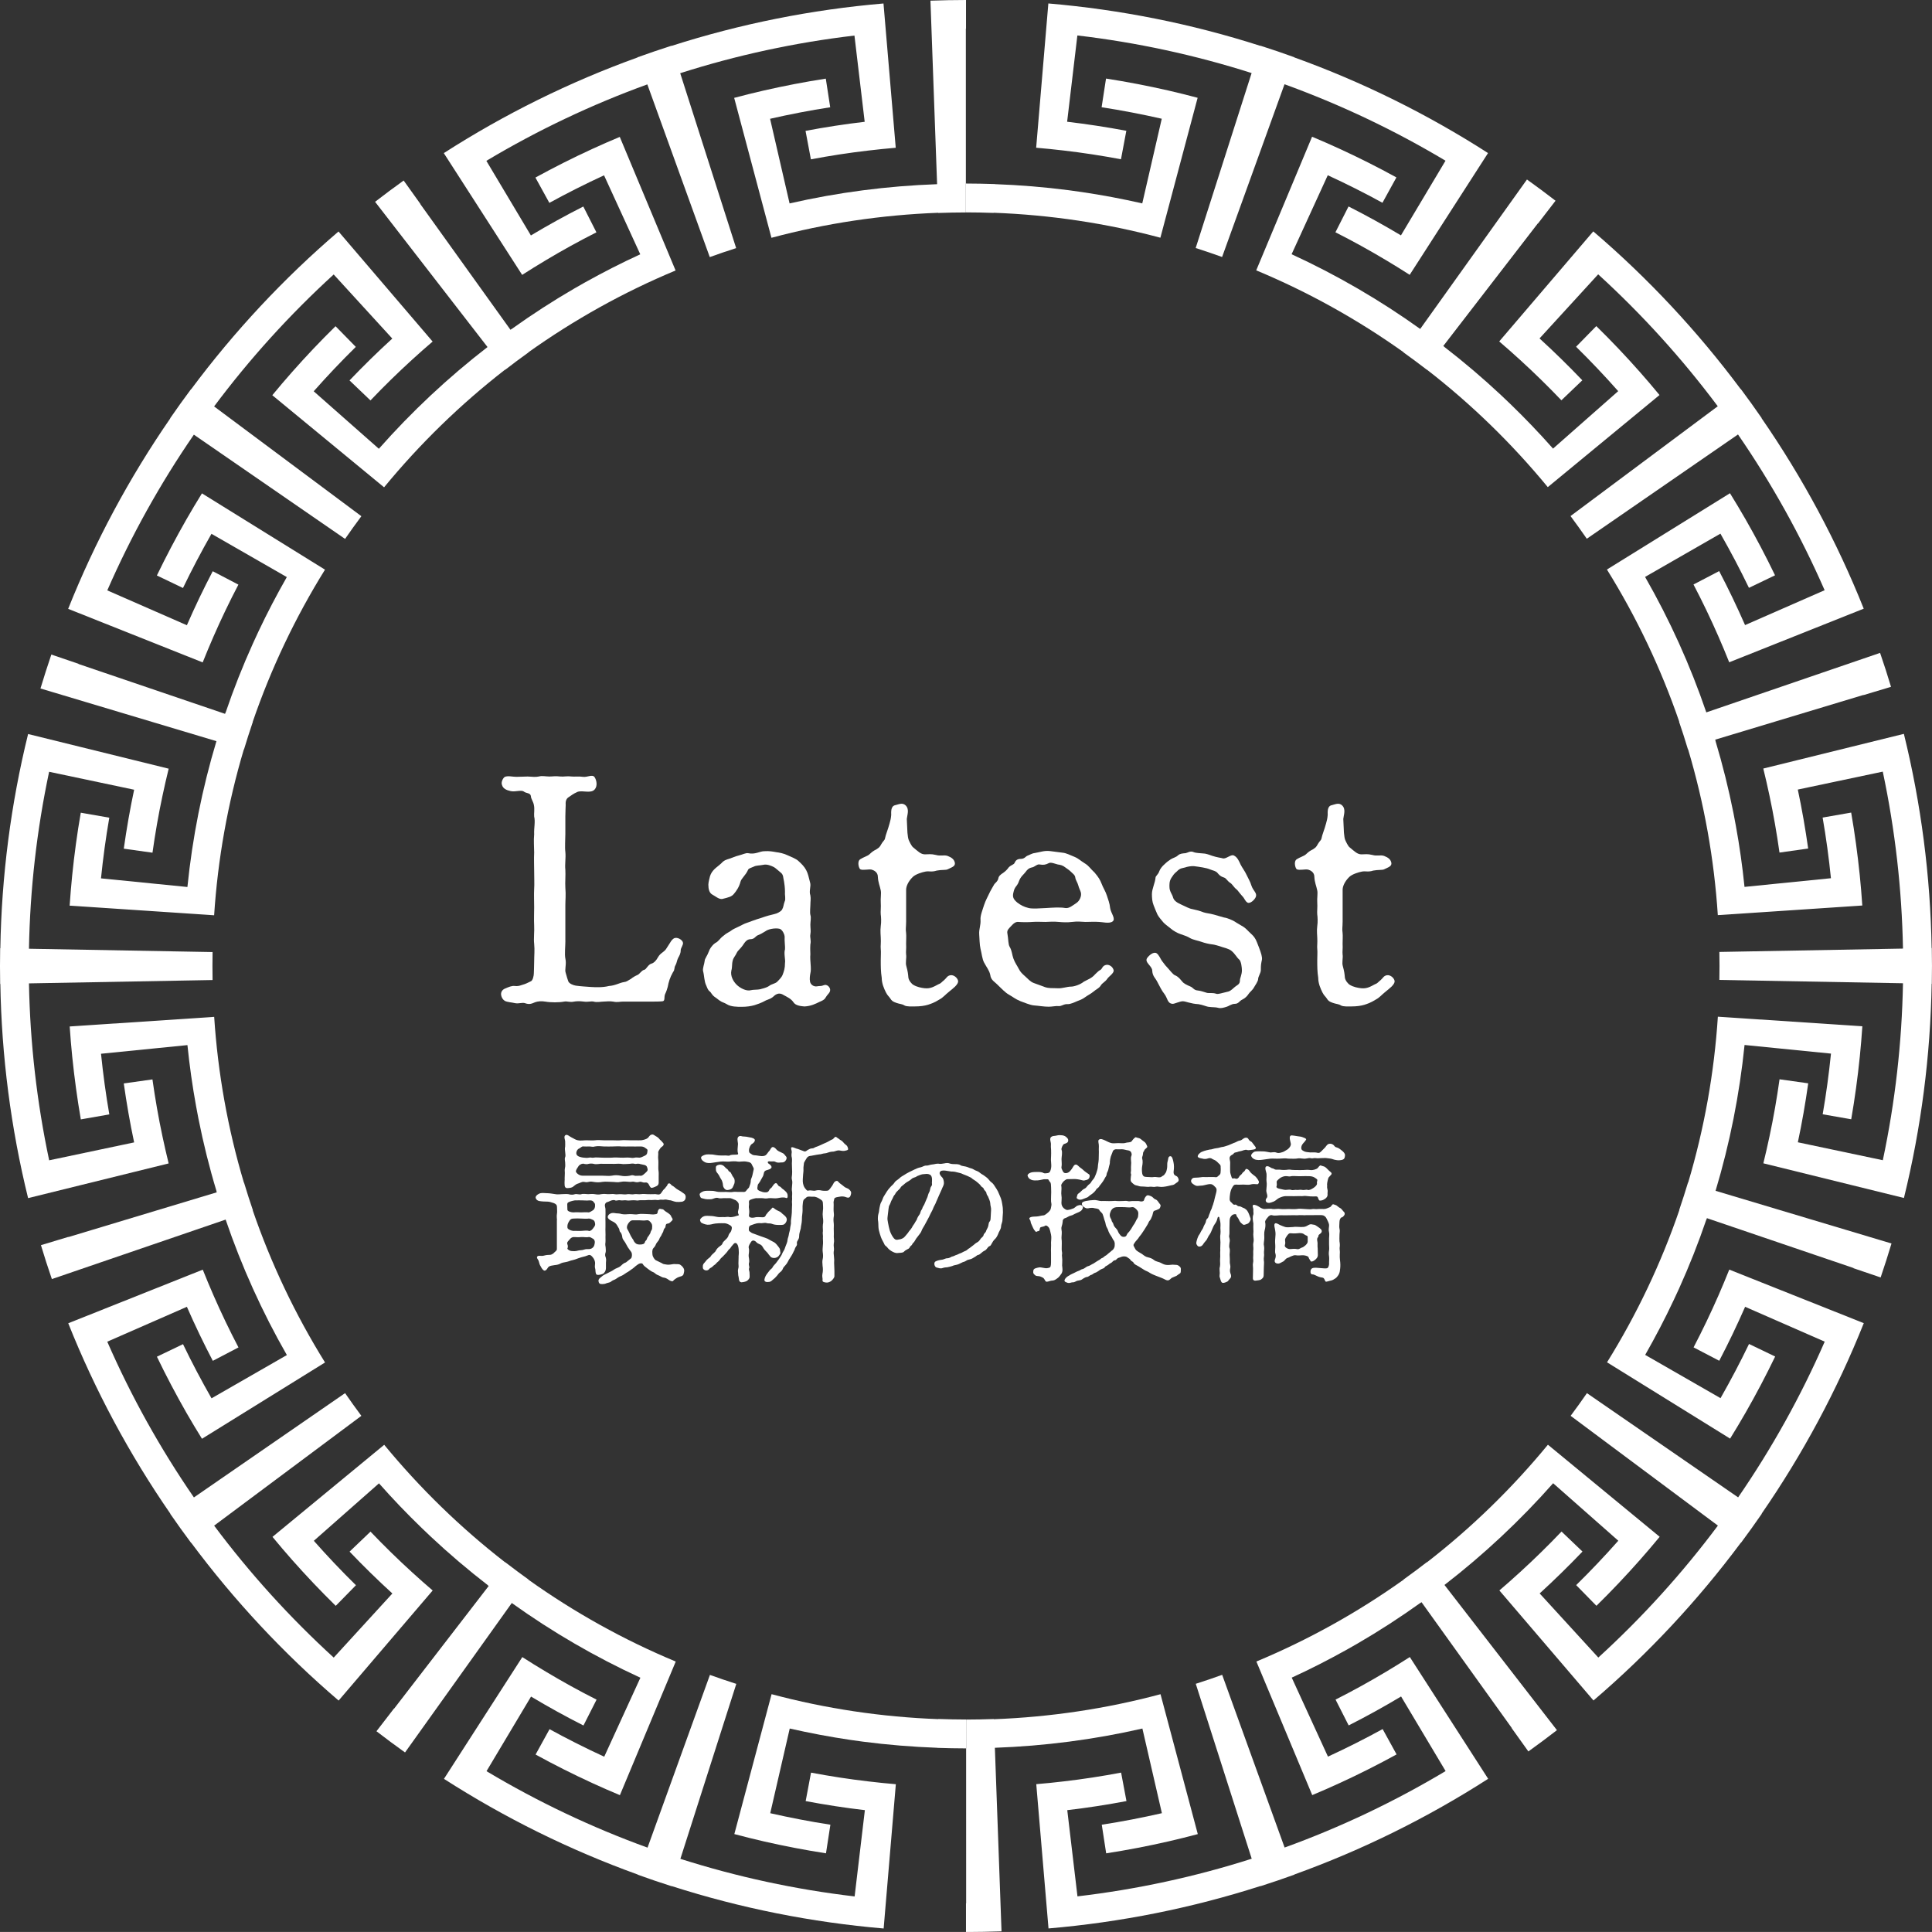 <?xml version="1.0" encoding="UTF-8"?><svg id="_レイヤー_2" xmlns="http://www.w3.org/2000/svg" viewBox="0 0 73.235 73.234"><rect x="0" y="0" width="73.235" height="73.234" fill="#333333" stroke="none"/><defs><style>.cls-1{fill:#fff;}</style></defs><g id="_レイヤー_1-2"><g><g><path class="cls-1" d="M21.432,35.663c0,.197-.037,.518,0,.678,.049,.209-.037,.418,.013,.541,.049,.173,.062,.222,.098,.32,.037,.087,.197,.148,.283,.16,.16,.024,.382,.037,.555,.05,.197,.012,.468,.024,.702-.037,.233-.013,.406-.123,.566-.147,.099-.013,.123-.037,.271-.124,.074-.062,.16-.11,.246-.147,.087-.037,.148-.172,.259-.197,.074-.012,.136-.196,.271-.233,.099-.024,.197-.147,.234-.222,.074-.123,.099-.136,.209-.222,.099-.074,.111-.111,.197-.246,.086-.136,.123-.21,.197-.259,.123-.086,.345,.049,.357,.16,.012,.086-.087,.197-.087,.283,0,.136-.062,.222-.099,.295-.049,.099-.049,.186-.098,.271-.062,.099-.013,.16-.099,.271-.111,.197-.16,.357-.197,.555-.013,.049-.049,.172-.099,.271-.049,.111,.013,.259-.099,.271-.11,.012-.295,.012-.382,.012h-1.12c-.123,0-.197,.037-.369,0-.136-.024-.271,0-.37,0-.086,0-.246,.037-.369,0-.086-.024-.222,.024-.369,0-.173-.024-.309-.012-.37,0-.172,.037-.258-.024-.381,0-.186,.037-.505,.037-.715,0-.147-.024-.283-.012-.382,.024-.123,.05-.209,.099-.382,.037-.098-.037-.233,.024-.369,0-.16-.037-.295-.037-.394-.086-.136-.074-.247-.357,0-.468,.147-.062,.258-.111,.369-.099,.099,.012,.172,0,.271-.037,.173-.049,.197-.074,.333-.136,.086-.024,.123-.222,.123-.308,0-.062,.012-.246,.012-.443,0-.246,.025-.419,0-.677-.024-.197,.013-.456,0-.689-.012-.21,0-.493,0-.69,0-.246-.012-.479,0-.701,.013-.16,0-.456,0-.689,0-.173-.012-.443,0-.69,0-.196-.024-.455,0-.689-.012-.246,.05-.468,0-.677-.012-.111,.025-.283-.012-.443-.024-.123-.111-.234-.111-.32-.012-.136-.172-.11-.258-.173-.099-.086-.32,.013-.505-.024-.173-.037-.296-.099-.333-.233-.049-.111,.05-.283,.111-.309,.123-.049,.283,0,.431,0,.16,0,.332-.012,.431-.012,.173,.012,.309,.024,.419,0,.136-.037,.259,0,.406,0,.123,0,.222-.024,.419,0,.136,.012,.246-.024,.431,0,.099,.012,.259-.013,.419,.012,.172,.025,.357-.11,.443,.013,.073,.111,.123,.332,0,.468-.147,.16-.443,.024-.641,.086-.197,.087-.233,.136-.332,.197-.087,.05-.136,.136-.123,.296,0,.099-.013,.246-.013,.443v.665c0,.209-.024,.505,0,.677,.024,.234-.024,.468,0,.678,.013,.196-.013,.492,0,.677,.024,.283,0,.456,0,.678v1.342Z"/><path class="cls-1" d="M31.307,37.794c-.05,.11-.16,.147-.247,.185-.147,.073-.32,.16-.566,.172-.123-.012-.332-.024-.418-.16-.087-.135-.259-.209-.345-.258-.099-.062-.222-.124-.382,.012-.111,.111-.186,.123-.309,.173-.196,.11-.332,.147-.443,.185-.135,.037-.283,.062-.492,.062-.147,0-.406,0-.554-.099-.099-.062-.186-.074-.247-.123-.049-.024-.11-.086-.222-.16-.11-.086-.123-.16-.172-.197-.074-.049-.099-.135-.136-.222-.086-.172-.073-.369-.123-.554-.024-.099,.05-.271,.062-.395,0-.073,.099-.185,.16-.356,.024-.074,.099-.21,.234-.309,.147-.073,.172-.172,.308-.271,.136-.123,.222-.136,.345-.234,.049-.036,.259-.123,.369-.185,.136-.073,.222-.086,.37-.147,.159-.062,.222-.074,.369-.123,.209-.074,.357-.111,.468-.136,.123-.024,.259-.099,.308-.172,.062-.111,.05-.173,.099-.309,.05-.086,0-.246,.013-.356,0-.173-.024-.333-.037-.406-.037-.136-.013-.247-.123-.333-.062-.049-.21-.185-.259-.209-.099-.05-.271-.123-.406-.086-.123,.024-.283,.024-.345,.062-.147,.062-.21,.073-.234,.135-.086,.197-.246,.309-.283,.443-.049,.197-.16,.357-.246,.456-.086,.11-.197,.136-.443,.197-.123,.024-.271-.111-.369-.16-.123-.062-.16-.21-.16-.382,0-.087,.049-.271,.062-.32,.037-.111,.086-.185,.172-.271,.062-.062,.124-.098,.259-.221,.099-.111,.185-.136,.309-.173,.11-.037,.209-.086,.356-.123,.148-.037,.259-.099,.345-.086,.271,.062,.443-.074,.616-.074,.196-.013,.32,.013,.455,.037,.111,.012,.296,.049,.443,.123,.099,.049,.308,.123,.395,.209,.123,.111,.222,.21,.295,.345,.074,.136,.099,.283,.148,.468,.049,.148-.05,.32,.012,.493,.024,.136,0,.222,0,.369,0,.086-.024,.271,0,.369,.037,.111,0,.247,0,.37,0,.147,.024,.233,0,.369-.024,.123,.037,.222,0,.382-.012,.16,0,.295,0,.369-.024,.259,.05,.529,0,.727-.012,.062-.037,.197-.012,.32,.024,.099,.11,.16,.185,.172,.049,.013,.123-.012,.197-.012,.11,0,.159-.062,.233-.037,.086,.024,.147,.111,.147,.185,0,.111-.098,.16-.159,.271Zm-1.564-2.291c0-.062-.062-.222-.16-.283-.086-.049-.419-.037-.578,.086-.099,.062-.186,.111-.283,.148-.087,.037-.124,.147-.271,.147-.16,0-.233,.147-.295,.234-.074,.11-.186,.196-.222,.271-.062,.136-.136,.197-.16,.308-.037,.136-.013,.259-.05,.37-.049,.222,.086,.431,.197,.541,.123,.124,.369,.259,.542,.21,.073-.024,.259-.013,.356-.037,.062-.024,.197-.037,.333-.123,.086-.074,.233-.086,.308-.16,.111-.111,.185-.197,.209-.271,.05-.136,.087-.234,.087-.443,.024-.111-.05-.357,0-.518,.012-.074-.024-.308-.013-.48Z"/><path class="cls-1" d="M34.347,34.961c0,.186-.024,.247,0,.407,.012,.11,0,.246,0,.406,.012,.185-.013,.295,0,.406,.024,.135-.037,.308,.012,.455,.05,.185,.062,.271,.074,.419,.013,.111,.123,.246,.197,.283,.123,.074,.296,.111,.419,.123,.222,.024,.356-.062,.517-.147,.111-.037,.123-.086,.222-.16,.099-.086,.111-.16,.234-.185,.135-.024,.271,.099,.295,.209,.025,.147-.233,.32-.332,.406-.173,.136-.222,.222-.382,.308-.197,.124-.32,.16-.431,.197-.123,.037-.283,.062-.493,.062-.099,0-.308,.013-.394-.037-.099-.062-.173-.049-.308-.098-.136-.05-.173-.074-.234-.173-.037-.062-.099-.099-.16-.222-.074-.147-.16-.345-.16-.554-.037-.234-.037-.443-.037-.665,0-.16,.013-.32,0-.432-.012-.11,.013-.222,0-.431,0-.074-.024-.246,0-.431,.025-.16,.013-.357,0-.443-.012-.099,.013-.283,0-.456-.012-.147,.025-.345,0-.455-.036-.185-.099-.296-.11-.518,0-.172-.147-.246-.234-.271-.123-.025-.332,.037-.431-.013-.05-.024-.136-.296,0-.382,.11-.073,.283-.123,.345-.185,.11-.099,.136-.123,.259-.185,.11-.074,.123-.074,.197-.209,.062-.111,.123-.136,.135-.21,.024-.135,.111-.332,.173-.566,.024-.099,.049-.16,.062-.32,0-.099-.024-.32,.136-.369,.159-.037,.283-.11,.406,0,.16,.147,.062,.369,.049,.518l.024,.517c.013,.136,.025,.222,.05,.283s.11,.234,.16,.271c.196,.16,.295,.271,.455,.271,.148,0,.222-.024,.419,.024,.172,.05,.308-.012,.443,.037,.16,.062,.246,.136,.271,.259,.024,.136-.123,.172-.271,.246-.062,.037-.234,.013-.419,.05-.185,.062-.283,.012-.419,.036-.135,.025-.381,.099-.492,.21-.172,.172-.246,.356-.246,.479v1.231Z"/><path class="cls-1" d="M39.592,37.412c.185,.062,.283,.037,.492,.049,.185,.013,.357-.062,.518-.062,.11,0,.345-.074,.479-.185,.148-.086,.296-.123,.432-.283,.086-.074,.099-.111,.209-.173,.062-.036,.062-.16,.222-.185,.123-.012,.246,.087,.271,.21,.013,.11-.185,.233-.233,.308-.099,.147-.197,.16-.259,.271-.074,.111-.172,.136-.283,.234-.086,.073-.233,.147-.296,.197-.135,.098-.196,.11-.319,.16-.111,.049-.247,.11-.345,.11-.16-.013-.234,.086-.357,.074-.074-.013-.246,.024-.369,.024-.186,0-.382-.037-.566-.05-.148-.012-.395-.123-.505-.159-.21-.087-.259-.148-.456-.259-.11-.062-.283-.234-.382-.333-.136-.147-.283-.196-.308-.406-.037-.172-.136-.283-.234-.468-.073-.136-.086-.332-.135-.518-.037-.16-.037-.381-.05-.554-.012-.209,.062-.32,.05-.554-.013-.148,.073-.357,.135-.555,.062-.185,.136-.308,.234-.517,.037-.074,.086-.148,.147-.259,.024-.05,.136-.111,.16-.234,.013-.086,.086-.147,.185-.209,.087-.062,.148-.123,.21-.21,.099-.098,.196-.098,.222-.172,.036-.086,.098-.147,.233-.147,.148,0,.185-.099,.259-.123,.074-.025,.16-.087,.271-.099,.222-.037,.357-.099,.579-.074l.48,.062c.136,.013,.271,.086,.455,.16,.148,.062,.222,.147,.406,.259,.136,.086,.186,.185,.346,.332,.147,.173,.209,.271,.271,.432,.049,.135,.147,.283,.197,.442,.037,.111,.11,.309,.123,.469,.024,.196,.233,.418,.086,.517-.123,.086-.394,.013-.505,.013-.136-.013-.406,0-.518,0-.221-.013-.295-.024-.505,0-.185,.024-.369,.012-.505,0-.209-.024-.381,0-.504,0-.111,0-.357-.013-.493,0-.136,.012-.382,.012-.529,0-.099-.013-.185,.049-.283,.16-.074,.086-.173,.147-.136,.295,.037,.197,.024,.395,.086,.493,.087,.147,.087,.295,.136,.431,.074,.197,.136,.259,.197,.382,.074,.147,.136,.197,.259,.308,.099,.086,.185,.197,.32,.246l.406,.148Zm-.604-2.992c.172,.036,.406,.012,.677,0,.21-.013,.518-.037,.715,0,.147,.024,.283-.099,.431-.197,.111-.074,.197-.259,.16-.395-.024-.086-.062-.135-.099-.271-.024-.099-.099-.197-.11-.283-.013-.111-.087-.147-.16-.222-.074-.074-.123-.099-.222-.173-.087-.073-.185-.098-.283-.11-.099-.024-.271-.099-.345-.049-.123,.062-.197,.073-.345,.049-.087-.024-.197,.099-.283,.11-.124,.025-.186,.087-.247,.173-.086,.11-.135,.136-.196,.234-.062,.098-.062,.172-.124,.258-.11,.136-.11,.173-.135,.259-.05,.185-.024,.271,.135,.406,.124,.099,.271,.173,.432,.21Z"/><path class="cls-1" d="M47.79,36.796c0,.086-.099,.222-.099,.32,0,.074-.11,.234-.147,.296-.062,.123-.173,.196-.21,.258-.062,.099-.147,.173-.246,.222-.11,.05-.135,.16-.283,.16-.123,0-.246,.099-.308,.111-.074,.024-.222,.074-.332,.037-.087-.025-.197-.013-.37-.037-.073-.013-.209-.074-.369-.099-.283-.013-.48-.11-.591-.11-.111,0-.308,.098-.382,.098-.209-.012-.185-.209-.32-.382-.074-.086-.185-.295-.246-.418-.086-.185-.197-.234-.21-.456,0-.185-.319-.32-.185-.492,.074-.099,.234-.234,.345-.173,.099,.062,.16,.234,.21,.296,.099,.136,.16,.209,.233,.283,.05,.049,.185,.234,.259,.259,.123,.049,.185,.135,.271,.233,.062,.087,.209,.148,.295,.185,.136,.05,.136,.148,.308,.16,.111,.013,.21,.05,.333,.087,.086,.024,.209-.013,.357,.036,.073,.025,.196-.024,.369-.062,.147-.024,.197-.073,.308-.172,.123-.111,.222-.111,.222-.283,0-.074,.074-.209,.074-.369,0-.099-.025-.357-.111-.419-.086-.074-.147-.209-.283-.32-.099-.086-.295-.123-.357-.147-.098-.037-.319-.099-.369-.099-.123-.013-.283-.05-.419-.099-.098-.037-.308-.074-.418-.136-.111-.073-.246-.11-.382-.16-.086-.024-.283-.135-.345-.196-.086-.074-.234-.173-.296-.247-.086-.098-.185-.222-.222-.295-.037-.086-.123-.283-.147-.357-.05-.123-.062-.271-.062-.419,0-.196,.123-.431,.136-.615,0-.074,.098-.111,.147-.259,.024-.074,.123-.197,.185-.246,.086-.086,.185-.16,.246-.197,.099-.062,.197-.073,.271-.147,.086-.074,.172-.074,.295-.086,.074-.013,.173-.099,.308-.037,.087,.037,.271,.037,.357,.049,.086,0,.197,.037,.333,.087,.222,.073,.332,.073,.406,.098,.123,.037,.308-.16,.418-.11,.136,.062,.197,.209,.259,.345,.062,.123,.16,.246,.222,.382s.148,.271,.185,.406c.074,.222,.222,.283,.173,.431-.037,.111-.222,.283-.32,.222s-.099-.147-.197-.246c-.123-.136-.172-.222-.222-.259-.086-.062-.16-.196-.222-.233-.123-.074-.16-.185-.246-.21-.062-.024-.136-.036-.246-.172-.074-.086-.16-.086-.283-.136-.136-.062-.419-.099-.604-.123-.11-.013-.283,.024-.345,.049-.074,.025-.185,.013-.308,.148-.136,.11-.136,.147-.21,.246-.086,.136-.073,.259-.073,.345,0,.173,.11,.283,.135,.395,.037,.135,.173,.209,.309,.271,.16,.074,.32,.16,.418,.172,.173,.037,.271,.062,.432,.124,.11,.036,.209,.036,.394,.086,.099,.024,.234,.073,.382,.11,.123,.013,.308,.099,.395,.148,.147,.098,.233,.135,.345,.209,.123,.086,.147,.136,.283,.259,.099,.086,.172,.185,.222,.32,.062,.147,.099,.258,.135,.356,.062,.185,.074,.271,.037,.395-.024,.11-.024,.246-.024,.332Z"/><path class="cls-1" d="M50.893,34.961c0,.186-.024,.247,0,.407,.012,.11,0,.246,0,.406,.012,.185-.013,.295,0,.406,.024,.135-.037,.308,.012,.455,.05,.185,.062,.271,.074,.419,.013,.111,.123,.246,.197,.283,.123,.074,.295,.111,.419,.123,.222,.024,.356-.062,.517-.147,.111-.037,.123-.086,.222-.16,.099-.086,.111-.16,.234-.185,.135-.024,.271,.099,.295,.209,.025,.147-.233,.32-.332,.406-.173,.136-.222,.222-.382,.308-.197,.124-.32,.16-.431,.197-.123,.037-.283,.062-.493,.062-.099,0-.308,.013-.394-.037-.099-.062-.173-.049-.308-.098-.136-.05-.173-.074-.234-.173-.037-.062-.099-.099-.16-.222-.074-.147-.16-.345-.16-.554-.037-.234-.037-.443-.037-.665,0-.16,.013-.32,0-.432-.012-.11,.013-.222,0-.431,0-.074-.024-.246,0-.431,.025-.16,.013-.357,0-.443-.012-.099,.013-.283,0-.456-.012-.147,.025-.345,0-.455-.037-.185-.099-.296-.11-.518,0-.172-.147-.246-.234-.271-.123-.025-.332,.037-.431-.013-.049-.024-.136-.296,0-.382,.11-.073,.283-.123,.345-.185,.11-.099,.136-.123,.259-.185,.11-.074,.123-.074,.197-.209,.062-.111,.123-.136,.135-.21,.024-.135,.111-.332,.173-.566,.024-.099,.049-.16,.062-.32,0-.099-.024-.32,.136-.369,.159-.037,.283-.11,.406,0,.16,.147,.062,.369,.049,.518l.024,.517c.013,.136,.025,.222,.05,.283s.11,.234,.16,.271c.196,.16,.295,.271,.455,.271,.148,0,.222-.024,.419,.024,.172,.05,.308-.012,.443,.037,.16,.062,.246,.136,.271,.259,.024,.136-.123,.172-.271,.246-.062,.037-.234,.013-.419,.05-.185,.062-.283,.012-.419,.036-.135,.025-.381,.099-.492,.21-.172,.172-.246,.356-.246,.479v1.231Z"/></g><g><path class="cls-1" d="M21.113,46.257c0-.06-.019-.149,0-.258,.012-.048,0-.174,0-.252,0-.071-.042-.113-.126-.144s-.181-.054-.229-.054c-.096,0-.233-.006-.323-.024-.097-.023-.132-.096-.132-.138s.054-.102,.132-.138c.084-.042,.186-.024,.312-.019,.072,0,.198,.019,.306,.036,.084,.019,.168,0,.246,0,.06,0,.18-.012,.246,0,.096,.03,.191,.024,.252,0,.077-.018,.167,.03,.245,0,.061-.023,.187,0,.252,0,.084,0,.145-.018,.252,0,.072,.012,.144,.024,.246,0,.084-.012,.144-.012,.252,0,.054,.006,.191-.018,.252,0,.071,.019,.174-.006,.245,0,.072,.006,.162,.019,.252,0,.061-.012,.15,.024,.252,0,.084-.012,.168,.012,.246,0,.102-.018,.162,0,.246,0,.06,0,.186,.006,.246,0,.107-.012,.161,.036,.233,0,.06-.03,.09-.138,.174-.204,.03-.023,.036-.054,.084-.102,.03-.024,.024-.102,.09-.102,.061,0,.061,.065,.138,.096,.066,.036,.108,.096,.204,.149,.084,.042,.156,.097,.216,.139,.066,.042,.078,.102,.066,.174-.012,.09-.09,.132-.145,.138-.06,.006-.144,.012-.203,.006-.097-.012-.181-.054-.223-.06-.06,0-.161-.036-.203-.03-.09,.018-.139,0-.192,.006-.084,.024-.102,.012-.186,.006-.042,0-.145,.013-.187,.006-.083-.006-.132,.007-.186,.007h-.18c-.078,0-.102,.023-.18,.006-.042-.006-.126-.006-.181,0-.077,.006-.102,.012-.18,0-.042-.013-.168,.012-.216,0-.096-.024-.155,.029-.21,0-.036-.024-.132-.006-.191,.023-.066,.036-.114,.042-.138,.054-.114,.084-.024,.204-.036,.282,0,.096,.006,.174,0,.222-.006,.061,0,.187,0,.229v.197c0,.084-.006,.12,0,.192,.006,.071,0,.155,0,.191,0,.09,.006,.15,0,.198-.013,.078-.006,.138,.006,.191,.006,.049,.012,.156,0,.192-.036,.09-.012,.156,.006,.198,.024,.09,.006,.132,.006,.191v.204c0,.107-.06,.197-.12,.222-.048,.018-.155,.06-.228,.03-.054-.024-.048-.168-.054-.204-.024-.078-.019-.132-.013-.18,.019-.108-.035-.216-.077-.264-.049-.061-.091-.108-.156-.097-.084,.024-.114,.048-.186,.061-.055,.012-.156,.042-.217,.065-.096,.036-.161,.061-.222,.072-.054,.006-.155,.054-.222,.065-.096,.013-.186,.036-.228,.061-.048,.03-.132,.054-.222,.06-.097,.019-.168,.019-.223,.061-.048,.036-.071,.138-.155,.149-.066-.006-.12-.102-.15-.162-.042-.06-.048-.107-.078-.209-.012-.042-.09-.114-.054-.162,.048-.061,.138-.006,.252-.036,.084-.024,.156-.03,.228-.03,.072,0,.145-.06,.174-.096,.072-.066,.097-.078,.091-.144v-1.074Zm3.855-1.427c0,.078-.042,.12-.108,.144-.065,.03-.155,.072-.191,.042-.048-.042-.072-.126-.096-.149-.024-.024-.055-.055-.126-.042-.09,.012-.139-.048-.21-.024-.078,.024-.138,.012-.18,0-.072-.023-.133,.006-.181,0-.132-.012-.233-.023-.348,0-.126,.03-.21,0-.342,0s-.216-.018-.348,0c-.144,.024-.222,.019-.342,0-.042-.006-.102-.023-.18,0-.084,.024-.138,.006-.18,0-.091-.012-.168,.054-.234,.066-.054,.012-.132,.078-.168,.107-.048,.048-.132,.055-.191,.061-.061,.006-.126,.006-.139-.097-.012-.144,.007-.216,0-.27,0-.048,.007-.149,.007-.204,0-.06-.013-.113,.006-.197,.018-.055,.006-.156,.006-.204s-.03-.138,0-.198c.023-.042,.006-.12,0-.204-.006-.077-.019-.107,0-.197,.006-.042,0-.108,0-.204,0-.042-.054-.162-.006-.216,.071-.078,.174,.042,.258,.078,.071,.03,.132,.084,.228,.102,.114,.024,.21,0,.324,0,.132,0,.222,.012,.329,0,.114-.018,.21,0,.33,0h.324c.132,0,.222,.012,.329,0,.103-.012,.234,0,.33,0h.216c.084,0,.132,.006,.222,0,.097-.012,.21-.048,.252-.09,.049-.042,.061-.107,.145-.126,.048-.012,.071,.006,.126,.042,.029,.019,.12,.066,.149,.108,.042,.06,.09,.077,.12,.126,.018,.023,.078,.065,.054,.113-.023,.066-.078,.066-.12,.126-.018,.024-.09,.126-.083,.162,.012,.06-.013,.168,0,.252,.012,.084,.006,.168,.006,.222,0,.061-.006,.156,.006,.222,.012,.072,.006,.168,.006,.223v.228Zm-2.495,2.123c-.029-.013-.102-.072-.155-.061-.061,.019-.21-.006-.288,0-.096,.013-.228,0-.282,0-.065,0-.119,.042-.161,.097-.048,.06-.108,.096-.078,.18,.023,.054,.023,.107,0,.155-.012,.024,.065,.072,.096,.084,.042,.019,.12,.019,.18,.019,.078,0,.145-.036,.229-.036s.155-.042,.222-.042c.065,0,.144,.012,.216-.042,.084-.06,.09-.156,.096-.228,0-.061-.042-.114-.072-.126Zm-.726-.996c.108-.012,.198,0,.282,0,.066,0,.192-.012,.288,0,.036,0,.12-.054,.155-.077,.066-.042,.091-.12,.084-.204,0-.061-.018-.066-.065-.126-.03-.036-.061-.048-.15-.048-.107,.012-.155,0-.258,0-.065,0-.191-.006-.294,0-.107,.018-.203,.048-.251,.077-.055,.036-.03,.103-.03,.276,0,.065,.155,.107,.239,.102Zm.738,.288c-.048-.023-.126-.06-.168-.054-.054,.012-.21,.006-.288,0-.102-.006-.186-.006-.282,0-.077,0-.126,.023-.161,.084-.048,.071-.078,.138-.078,.21,0,.071,0,.084,.071,.126,.061,.036,.139,.048,.168,.048,.072-.006,.192,.006,.282,0,.084-.006,.24-.024,.288,0,.029,.018,.113-.019,.155-.084,.024-.042,.108-.108,.084-.204-.012-.066-.023-.096-.071-.126Zm.354-2.129c-.114-.012-.222,.036-.342,0-.042-.012-.138-.012-.18,0-.066,.024-.138,.012-.18,0-.049-.018-.15,.012-.204,.084-.042,.061-.103,.15-.103,.198s.061,.096,.097,.12c.071,.048,.126,.048,.21,.048h.701c.108,0,.252,.018,.348,0,.12-.024,.21-.024,.342,0,.108,.023,.222,.023,.348,0,.078-.024,.108-.024,.181,0,.042,.012,.107,0,.18,0,.078,.012,.113,0,.197-.078,.078-.072,.139-.108,.108-.198-.018-.065-.024-.096-.096-.126-.078-.023-.156-.029-.21-.048-.084-.018-.132,.019-.18,0-.078-.023-.15,0-.181,0-.09,0-.239,.024-.348,0-.107-.012-.246,.012-.342,0h-.348Zm-.905-.281c.048,.023,.155,.048,.204,.048,.054,0,.09,.018,.18,0,.084-.019,.113,.012,.18,0,.084-.019,.21,0,.342,0,.108,0,.216,.006,.348,0,.132-.013,.222-.006,.342,0,.145,.006,.229-.013,.348,0,.066,.006,.09,.018,.181,0,.048-.013,.096-.006,.18,0,.048,0,.126-.036,.197-.072,.103-.048,.097-.102,.108-.192,.012-.06-.054-.077-.096-.113-.036-.036-.126-.054-.204-.048-.084,.006-.258,0-.348,0-.096,0-.246,.006-.336,0-.132-.013-.228,0-.336,0-.09,0-.198,.006-.336,0-.114-.006-.216-.024-.336,0-.09,.029-.132,0-.216,0-.065,0-.174,.006-.21,0-.071-.019-.113,.054-.174,.078-.071,.029-.102,.107-.107,.167,0,.055,.018,.097,.09,.133Zm1.751,3.244c-.061-.084-.09-.126-.096-.181-.007-.071-.036-.161-.072-.191-.042-.03-.03-.096-.054-.138l-.078-.132c-.042-.072-.108-.114-.192-.15-.096-.054-.144-.09-.155-.144-.006-.036,.018-.103,.096-.139,.078-.042,.149-.023,.222-.012,.066,.006,.12,0,.216,.03,.126,.023,.187,0,.324,0,.126,0,.191,.03,.317,0,.084-.019,.216,0,.33,0,.12,0,.191,.03,.33,0,.065-.012,.054-.09,.065-.12,.03-.065,.054-.096,.126-.072,.024,.007,.078,0,.114,.049,.018,.023,.096,.071,.144,.102,.066,.048,.108,.084,.12,.126,.006,.03,.036,.054,.054,.102,.013,.042-.048,.084-.09,.126-.048,.048-.078,.042-.126,.054-.065,.019-.036,.126-.078,.162-.06,.055-.048,.132-.077,.168-.042,.061-.049,.114-.084,.156-.049,.06-.042,.107-.084,.156-.03,.041-.084,.102-.097,.144-.018,.054-.065,.114-.096,.144-.054,.061-.036,.187-.03,.246,.007,.072,.078,.186,.133,.21,.042,.018,.132,.065,.161,.078,.066,.023,.09,.065,.168,.071,.072,.007,.097,.024,.192,.013,.084-.006,.138-.03,.216-.019,.065,.006,.144-.012,.197,.036,.055,.036,.12,.108,.133,.18,.006,.066-.007,.097-.024,.168-.012,.042-.054,.072-.132,.09-.042,.013-.084,.024-.156,.072-.048,.03-.084,.061-.113,.096-.024,.03-.132-.018-.181-.06-.042-.03-.107-.066-.174-.072-.048,0-.12-.054-.162-.071-.054-.024-.102-.036-.155-.084-.066-.061-.096-.049-.156-.09-.03-.019-.107-.072-.144-.103-.066-.054-.138-.096-.174-.168-.013-.03-.108-.042-.198,.03-.054,.042-.072,.048-.114,.09-.06,.054-.084,.066-.119,.09-.055,.036-.097,.078-.181,.12-.071,.042-.113,.084-.18,.114-.048,.018-.12,.048-.197,.107-.084,.061-.12,.048-.192,.103-.054,.048-.078,.041-.132,.06-.066,.012-.09,.036-.138,.042-.108,.012-.187,.023-.216-.066-.024-.071-.007-.126,.102-.203,.072-.072,.18-.108,.222-.133l.187-.096c.029-.012,.09-.071,.18-.102,.03-.012,.113-.042,.174-.108,.023-.023,.096-.09,.168-.107l.18-.145c.048-.018,.066-.186,.018-.252-.048-.06-.09-.125-.132-.186l-.107-.191Zm.3-.822c-.09,0-.132,.072-.174,.126-.048,.072-.066,.162-.019,.229,.055,.09,.078,.161,.12,.239,.03,.042,.048,.09,.084,.132,.019,.024,.024,.072,.078,.126,.054,.061,.12,.066,.186,.066,.097,0,.168-.019,.187-.09,.012-.061,.065-.061,.078-.132,.023-.072,.06-.09,.077-.126,.03-.061,.055-.072,.061-.126,.006-.03,.054-.096,.054-.12,0-.072,.024-.138-.03-.216-.036-.054-.096-.126-.18-.108-.107,.019-.198,0-.27,0h-.252Z"/><path class="cls-1" d="M28.15,45.184c.078,0,.107,0,.149-.065,.03-.048,.097-.09,.103-.132,.006-.03,.054-.126,.054-.192,0-.09,.03-.132,.048-.186,.024-.066,.048-.216,.066-.282,.012-.048-.036-.102-.072-.186s-.108-.09-.204-.108c-.114-.023-.258,.012-.317,0-.114-.023-.24-.012-.342,0-.097,.006-.21-.018-.336,0-.12,.019-.192,.024-.288,.042-.102,.019-.216,.019-.294-.023s-.12-.084-.138-.139c-.018-.065,.024-.096,.138-.138,.084-.03,.187-.012,.294-.012,.114,.018,.198,.036,.288,.036,.048,.006,.132,0,.18,0,.066-.006,.15,.023,.18,0,.048-.03,.168-.03,.216-.03,.078,0,.114-.006,.103-.048-.036-.096-.013-.222-.006-.33,.012-.065-.036-.186-.007-.264,.03-.072,.108-.078,.162-.054,.03,.012,.132,0,.271,.036,.113,.012,.222,.054,.216,.113-.007,.078-.078,.12-.126,.15-.03,.018-.103,.138-.097,.245,0,.084,.036,.091,.097,.133,.054,.048,.138,.042,.191,.048,.108,.018,.24,.048,.33,0,.065-.036,.102-.126,.144-.162,.048-.042,.078-.162,.145-.156,.071,.006,.126,.084,.149,.108,.036,.036,.103,.071,.216,.12,.061,.023,.084,.077,.114,.107,.036,.036,.054,.066,.03,.132-.042,.084-.072,.09-.097,.103-.042,.023-.09,.006-.149,.018-.036,.006-.12,.006-.174-.03-.03-.023-.108-.012-.162-.012-.108-.018-.126,.006-.12,.042,.012,.054,.084,.048,.132,.138,.054,.103-.138,.139-.191,.156-.108,.036-.084,.132-.12,.216-.036,.072-.09,.15-.12,.216-.036,.06-.084,.102-.084,.138,0,.042-.036,.126,.006,.168,.036,.042,.114,.061,.181,.084,.023,.006,.125,.03,.186,0,.06-.03,.065-.09,.09-.113,.03-.036,.066-.042,.096-.103,.054-.078,.072-.096,.108-.114,.071-.035,.09,.091,.149,.114,.055,.012,.078,.061,.108,.084,.048,.03,.071,.054,.113,.09,.114,.103,.097,.168,.097,.222,0,.036-.024,.055-.048,.049-.108-.042-.204-.019-.342,.006-.108,.018-.216-.013-.336,0-.066,.018-.156,.012-.21,0-.072-.006-.126,0-.21,0-.09-.013-.258,.054-.288,.071-.06,.042-.018,.132-.03,.174-.006,.036-.012,.097,0,.145,.007,.042,.019,.138,0,.239-.029,.139,.162,.12,.265,.091,.09-.013,.252,.012,.293,0,.078-.019,.078-.097,.108-.12,.03-.024,.054-.078,.084-.097,.036-.029,.09-.09,.132-.138,.024-.029,.06,.019,.132,.066s.138,.06,.198,.107c.06,.066,.102,.084,.162,.145,.06,.065,.071,.12,.048,.186-.024,.072-.084,.132-.132,.138-.09,.013-.108,.006-.198,.006-.084,0-.168-.018-.228-.042-.072-.029-.12,0-.204-.029-.042-.019-.138,.006-.186,.006-.072-.006-.12-.006-.181,.006-.06,.012-.132,.042-.203,.066-.097,.029-.097,.09-.097,.155,0,.048-.006,.066,.072,.114,.048,.042,.084,.042,.174,.078,.084,.036,.126,.042,.228,.084,.084,.029,.162,.054,.234,.084,.036,.018,.156,.09,.186,.102,.078,.036,.114,.066,.156,.114,.048,.054,.09,.113,.107,.138,.036,.042,.024,.108,.036,.156,.019,.054-.029,.096-.065,.149-.024,.036-.108,.072-.15,.072-.054,.006-.126-.012-.155-.048-.042-.042-.091-.114-.114-.145-.036-.042-.114-.107-.156-.18-.048-.084-.071-.126-.174-.162-.078-.029-.102-.084-.144-.107-.055-.03-.114-.03-.156,.042-.036,.06-.096,.138-.084,.21,.024,.071,.012,.18,0,.264-.012,.114,.048,.21,.006,.336-.012,.048,.03,.138,.013,.168-.03,.065,.012,.12,.012,.168,0,.102,.012,.149,0,.203-.006,.036-.072,.114-.12,.133-.072,.029-.156,.041-.186,.041-.114-.012-.09-.144-.108-.203-.012-.042-.018-.084-.018-.139,0-.042-.019-.102,.006-.18,.023-.06,.006-.138,.006-.191,0-.048,.006-.162,.006-.222-.006-.072,.019-.15,.006-.265,0-.077-.018-.191-.06-.252-.048-.054-.096-.048-.132-.006-.042,.055-.078,.084-.108,.132-.029,.055-.065,.066-.096,.108-.048,.078-.12,.149-.156,.186-.06,.072-.126,.108-.161,.168-.055,.084-.108,.096-.15,.156-.024,.036-.078,.054-.114,.096-.054,.061-.113,.066-.132,.096-.06,.091-.18,.078-.233,.013-.019-.024-.024-.061-.019-.12,.006-.048,.019-.078,.078-.138,.03-.036,.066-.09,.12-.132,.06-.049,.09-.066,.108-.103,.029-.048,.06-.065,.09-.096,.048-.048,.071-.061,.09-.096,.023-.055,.084-.132,.174-.192,.06-.036,.078-.072,.09-.107,.012-.036,.036-.055,.084-.103,.072-.071,.12-.102,.149-.216,.007-.036,.084-.096,.097-.162,.029-.084,.029-.138-.024-.18-.072-.048-.156-.084-.216-.09-.084-.006-.18,0-.24,0-.065,0-.168,.012-.281,.042-.108,.024-.187,.018-.294-.024-.126-.048-.108-.071-.132-.138-.006-.023,.048-.102,.132-.138,.09-.042,.18-.018,.294-.018,.078,0,.197,.035,.281,.042,.072,.006,.145-.007,.21,0,.066,.006,.126-.024,.204,0,.048,.012,.18-.013,.24-.036,.06-.024,.126-.019,.107-.055-.06-.102-.012-.161,0-.245,.006-.042,0-.078,0-.15,0-.048-.065-.126-.12-.155-.084-.036-.18-.084-.233-.078-.042,.006-.162,0-.204,0-.048,0-.155,.018-.204,0-.107-.042-.203,.036-.287,.042-.09,.006-.204,.006-.294-.024-.114-.018-.114-.054-.138-.138-.013-.048,.023-.09,.138-.138,.078-.03,.21-.019,.294-.019,.119-.006,.197,.036,.281,.042,.09,.006,.174,0,.282,0,.107,0,.168,.019,.275,0,.066-.012,.084,0,.181,0h.18Zm-.815-.485c-.042-.054-.066-.138-.12-.204-.066-.078-.078-.102-.078-.18,0-.066-.018-.114,.072-.15,.06-.023,.162-.036,.252,.055,.048,.054,.06,.065,.113,.102,.036,.024,.03,.078,.097,.102,.042,.013,.083,.156,.125,.198,.061,.06,.061,.174,.042,.24-.023,.054-.054,.138-.071,.161-.048,.061-.096,.072-.168,.084-.108,.03-.187-.102-.192-.168-.006-.096-.035-.186-.071-.239Zm3.922-1.361c.054-.019,.126-.061,.149-.072,.061-.03,.072-.048,.15-.078,.042-.012,.096-.132,.149-.084,.048,.042,.078,.049,.108,.078,.029,.03,.096,.048,.149,.114,.036,.054,.114,.107,.138,.132,.03,.036,.042,.09,.049,.12,.012,.054-.084,.065-.15,.078-.072,.012-.162-.024-.228-.019-.09,.012-.15,.054-.222,.048-.049,0-.145,.024-.187,.042-.03,.019-.102,.019-.155,.03-.055,.012-.097,.03-.145,.03-.078,.006-.126,.023-.174,.029-.066,.007-.102,.024-.174,.03-.06,.006-.114,.036-.15,.108-.012,.029-.09,.132-.09,.174-.006,.096-.023,.132-.018,.21,.006,.102-.012,.168-.012,.203-.006,.12-.024,.246-.006,.342,.012,.055,.023,.108,.071,.181,.061,.065,.072,.113,.138,.096,.097-.024,.187,.023,.265,0,.09-.024,.168-.018,.239,0,.061,.012,.192,.012,.234,0,.048-.012,.12-.132,.162-.186,.035-.042,.06-.168,.167-.181,.049-.006,.061,.042,.12,.09,.055,.042,.126,.091,.18,.139,.049,.042,.139,.048,.192,.113,.03,.036,.078,.066,.048,.174-.03,.12-.084,.139-.18,.103-.066-.03-.162-.036-.222-.024-.055,.013-.223,.019-.229,.09-.012,.078-.036,.108-.023,.168,.006,.072-.006,.192,0,.288,.006,.108,.023,.138,0,.246-.013,.078,0,.191,.006,.246,.006,.084-.006,.149,0,.245,.006,.114,0,.156,0,.246,0,.072,.023,.145,0,.252-.012,.102,.012,.15,.006,.246-.018,.096-.012,.144,0,.246,.012,.102,.012,.149,.006,.245,0,.09,.012,.187,.012,.3v.198c0,.066-.083,.15-.125,.186-.049,.03-.103,.066-.198,.055-.078-.013-.144-.019-.126-.108,.006-.042-.024-.12-.006-.216,.023-.096,.023-.216,.006-.306-.006-.096-.018-.186,.006-.264,.019-.078,.012-.187,0-.258-.012-.078,0-.174,.006-.265,.013-.096,0-.197,0-.258,.013-.107-.018-.191,0-.264,.006-.071-.012-.149,0-.258,.019-.072,.013-.197,0-.264-.012-.108-.012-.15,0-.258,.019-.114,0-.204,0-.288,0-.107-.078-.132-.12-.162-.06-.042-.161-.09-.239-.084-.09,.007-.132-.012-.216,0-.048,.007-.084,.066-.126,.091-.061,.042-.054,.149-.061,.18-.018,.113,0,.222-.012,.323-.018,.12-.023,.229-.023,.307-.007,.132-.036,.197-.042,.3-.024,.107-.061,.186-.061,.293,0,.078-.018,.097-.042,.145-.023,.042-.054,.071-.042,.144,.012,.066-.03,.09-.054,.138-.036,.066-.024,.084-.061,.139-.012,.018-.048,.107-.065,.132-.036,.065-.048,.071-.078,.126-.036,.048-.054,.084-.084,.144-.042,.072-.042,.078-.096,.138-.024,.03-.084,.084-.096,.132-.006,.024-.048,.091-.097,.126-.048,.036-.071,.066-.126,.139-.071,.077-.084,.096-.149,.144-.03,.024-.084,.09-.162,.09-.03,0-.078,.018-.138-.018-.042-.03-.03-.103,.018-.204,.03-.061,.114-.162,.145-.204,.042-.06,.102-.078,.126-.138,.012-.036,.077-.096,.119-.145,.042-.054,.084-.113,.103-.138,.036-.048,.065-.096,.102-.155,.042-.072,.03-.078,.084-.168,.036-.042,.054-.12,.078-.181,.024-.054,.072-.174,.072-.222,.006-.084,.042-.132,.054-.233,0-.036,.048-.162,.048-.229,0-.048,.042-.174,.03-.239-.006-.054,.018-.162,.023-.234,.013-.09,.013-.174,.013-.233,0-.072,.012-.174,.006-.24-.012-.072,.012-.144,0-.239,0-.042,.012-.162,0-.21-.012-.066-.012-.108,0-.21,0-.042,.023-.15,0-.216-.024-.072-.006-.15,0-.21,.006-.084,.006-.132,0-.216,0-.03-.006-.156-.006-.21,0-.042,.012-.138,0-.21-.019-.066-.019-.12-.006-.21,.006-.078-.055-.18,0-.192,.065-.012,.138,.049,.239,.066,.103,.036,.145,.054,.222,.084,.072,.03,.12-.042,.156-.054,.048-.019,.078-.055,.162-.055,.065,0,.084-.042,.155-.06,.042-.012,.084-.03,.15-.06l.156-.072Z"/><path class="cls-1" d="M34.678,44.326c.072-.036,.144-.065,.222-.078,.066-.012,.132-.071,.216-.065,.066,.006,.132-.036,.223-.042,.084-.006,.149-.036,.233-.03,.078,.018,.15,0,.228-.012,.055-.013,.139-.024,.204,.006,.061,.023,.156,.023,.204,.023s.149,0,.204,.042c.036,.03,.149,.036,.191,.049,.084,.018,.138,.054,.192,.065,.078,.012,.144,.072,.186,.084,.03,.012,.108,.036,.174,.096,.054,.048,.103,.061,.162,.108,.036,.03,.107,.072,.149,.126,.055,.065,.078,.096,.139,.138,.048,.036,.096,.12,.12,.156,.029,.042,.071,.107,.102,.168,.023,.042,.042,.107,.078,.18,.023,.048,.054,.132,.065,.191,.013,.072,.03,.15,.036,.21,.012,.055,.006,.15,.012,.216-.006,.126-.018,.21-.018,.276,0,.102-.054,.18-.054,.258,0,.09-.066,.174-.09,.233-.019,.061-.072,.174-.12,.223-.084,.077-.114,.138-.15,.203-.029,.055-.036,.072-.084,.09-.042,.019-.048,.042-.09,.091-.048,.06-.065,.065-.102,.084-.036,.018-.066,.035-.108,.077-.054,.048-.084,.072-.126,.078s-.071,.048-.107,.066c-.078,.048-.145,.09-.187,.096-.084,.018-.119,.03-.161,.06-.072,.048-.108,.036-.168,.072-.084,.042-.132,.066-.187,.078-.06,.012-.119,.023-.168,.048-.071,.018-.119,.036-.191,.048-.036,.006-.102,0-.18,.03-.084,.03-.15-.006-.216-.019-.09-.012-.132-.191-.048-.233,.077-.042,.191-.06,.251-.066,.055-.006,.145-.06,.192-.054,.042,.006,.12-.03,.168-.06,.084-.013,.144-.061,.18-.066,.048-.012,.096-.048,.156-.065,.048-.013,.096-.055,.191-.09,.066-.024,.072-.066,.15-.103,.071-.048,.084-.072,.149-.114,.042-.029,.072-.071,.145-.107,.048-.024,.09-.072,.126-.132,.023-.042,.102-.072,.113-.145,.013-.06,.078-.084,.097-.155,.006-.036,.054-.096,.077-.174,.019-.066,.013-.145,.061-.187,.036-.042,.029-.113,.036-.197,.006-.072,.006-.162,.012-.216,.012-.097-.03-.181-.03-.271,0-.071-.054-.18-.084-.258-.023-.042-.054-.071-.06-.12-.006-.054-.036-.077-.072-.119-.036-.03-.023-.078-.078-.108-.042-.023-.071-.065-.096-.102-.018-.024-.09-.078-.144-.126-.061-.048-.132-.078-.162-.114-.036-.036-.126-.065-.168-.09l-.18-.072c-.048-.029-.114-.042-.187-.06-.077-.024-.161-.036-.197-.036-.042,.006-.114-.012-.204-.024-.096-.018-.15-.018-.216-.006-.036,.006-.078,.055-.072,.097,.006,.054,.054,.113,.103,.161,.035,.042,.06,.12,.06,.204,0,.096-.054,.156-.084,.246-.03,.078-.09,.186-.108,.24-.029,.077-.077,.168-.102,.233-.018,.066-.09,.174-.107,.228-.036,.103-.078,.156-.108,.223-.042,.09-.072,.155-.108,.216-.048,.084-.071,.138-.113,.21-.03,.054-.108,.174-.114,.21-.012,.054-.09,.155-.126,.197-.065,.078-.102,.132-.144,.21-.024,.048-.072,.066-.084,.108-.019,.054-.072,.06-.09,.107-.024,.061-.078,.078-.103,.09-.06,.03-.102,.061-.126,.09-.042,.048-.155,.036-.233,.048-.084,.013-.174-.035-.246-.077-.06-.036-.065-.048-.107-.084-.036-.036-.049-.066-.091-.097-.029-.018-.06-.054-.077-.107l-.061-.114c-.042-.078-.071-.162-.096-.246-.03-.102-.048-.167-.054-.258-.006-.084,0-.18-.019-.264-.006-.071,0-.18,.019-.239,.029-.078,.023-.15,.042-.234,.012-.054,.029-.162,.071-.222,.036-.06,.061-.162,.091-.204l.119-.191c.024-.042,.084-.114,.139-.174,.042-.049,.102-.084,.149-.162,.036-.061,.108-.09,.174-.15,.066-.065,.126-.096,.187-.132,.048-.03,.119-.078,.197-.114l.21-.102Zm.474,1.062c.024-.078,.042-.156,.078-.21,.03-.054,.024-.156,.072-.21,.042-.048,.023-.096,.023-.138,0-.024,.036-.246-.071-.3-.108-.054-.162-.024-.223-.024-.102,0-.168,.042-.228,.061-.06,.018-.065,.048-.138,.065-.078,.024-.096,.042-.15,.09-.042,.036-.065,.042-.132,.084-.03,.019-.084,.055-.126,.097-.054,.048-.102,.071-.12,.113-.018,.036-.048,.061-.102,.114-.024,.023-.09,.09-.096,.12-.006,.029-.054,.054-.084,.132-.024,.065-.042,.078-.072,.144-.03,.066-.03,.096-.06,.145-.024,.035-.036,.077-.042,.149l-.036,.306c-.012,.084,0,.139,.018,.234,.019,.096,.036,.191,.066,.288,.023,.077,.078,.186,.12,.245,.054,.078,.102,.12,.191,.097,.066-.007,.12-.019,.187-.055,.054-.029,.096-.09,.138-.138,.048-.054,.06-.072,.09-.12,.023-.036,.054-.054,.09-.113,.036-.042,.048-.097,.078-.126q.048-.066,.078-.126c.029-.055,.054-.066,.065-.126,.006-.024,.048-.09,.072-.126,.036-.042,.048-.084,.06-.132,.019-.061,.055-.084,.066-.132,.006-.049,.072-.114,.096-.198l.09-.21Z"/><path class="cls-1" d="M40.445,44.698c-.036,.006-.114,.065-.139,.096-.054,.066-.096,.114-.071,.192,.012,.09-.019,.233,0,.329,.018,.103,0,.192,0,.282,0,.078,.029,.144,.084,.198,.054,.042,.102,.077,.149,.071,.078-.006,.156-.036,.186-.048,.084-.018,.139-.102,.187-.114,.042-.012,.126-.06,.191,.013,.055,.06-.029,.162-.054,.18-.054,.042-.107,.06-.191,.096-.078,.03-.12,.072-.187,.084-.096,.019-.144,.078-.239,.103-.024,.006-.084,.048-.078,.125-.006,.066-.019,.126-.042,.198-.024,.084,.018,.156,.006,.264-.012,.108-.012,.174,0,.265,.006,.077,0,.119,0,.203,0,.048-.006,.15,.006,.204,.024,.084-.012,.126,.006,.204,.006,.09,.012,.12,.006,.21-.006,.096-.006,.144,.006,.204,.013,.096,0,.186-.048,.239-.06,.09-.102,.132-.138,.156-.084,.065-.138,.09-.198,.09-.107,.006-.197,.072-.245,.03-.036-.03-.048-.103-.108-.139-.054-.029-.096-.054-.174-.06-.072-.006-.102-.006-.149-.06-.061-.049-.042-.097-.042-.132,0-.103,.107-.114,.222-.139,.071-.012,.216,.042,.3,.03,.065-.012,.12-.018,.132-.066,.012-.048,.018-.077,.018-.155v-.372c0-.078-.006-.114,0-.191,.006-.049,0-.103,0-.187,0-.078,.024-.191,0-.3-.018-.096-.048-.204-.071-.252-.055-.084-.12-.107-.145-.09-.042,.03-.078,.036-.155,.054-.061,.013-.048,.072-.066,.12-.012,.048-.072,.024-.114,.061-.018,.018-.06-.036-.09-.078-.023-.036-.042-.072-.078-.156-.035-.072-.048-.102-.06-.18-.006-.03-.072-.09-.03-.12,.061-.048,.162-.042,.271-.048,.096-.006,.155-.036,.258-.042,.029,0,.102-.048,.186-.126,.072-.072,.084-.102,.096-.186,.019-.084,.019-.108,0-.204-.006-.048,0-.138,0-.198,.006-.09,.006-.239,0-.354-.006-.078,0-.168-.042-.198-.035-.029-.048-.102-.084-.102-.06,0-.119-.006-.155,0-.066,.012-.18,.042-.234,.042-.06,0-.162,.012-.239-.024-.097-.042-.114-.096-.132-.138-.019-.042,.018-.102,.132-.138,.06-.019,.174-.019,.239-.019,.103,0,.18,.007,.234,.042,.029,.019,.12,.007,.155,0,.084-.012,.108-.09,.126-.191,.013-.06,.006-.168,0-.228-.012-.078,0-.181,0-.234,0-.065,.006-.132,0-.228-.006-.072-.012-.15-.006-.234,0-.048-.054-.174-.006-.239,.018-.024,.072-.055,.138-.055,.078-.006,.114-.029,.198-.029,.06,0,.144,.006,.198,.036,.023,.012,.113,.071,.126,.138,.018,.12-.091,.138-.156,.162-.048,.018-.114,.168-.096,.216,.042,.107,0,.264,0,.354,0,.096,.018,.21,0,.288-.013,.054,.006,.084,.042,.161,.035,.066,.06,.091,.138,.084,.107-.012,.162-.096,.21-.161,.054-.072,.078-.168,.162-.162,.048,0,.107,.084,.18,.132,.06,.036,.12,.107,.168,.138,.054,.036,.078,.061,.138,.096,.036,.024,.03,.066,.024,.103-.019,.084-.084,.107-.12,.114-.072,.012-.078,.035-.156,.012-.132-.036-.233-.048-.3-.048l-.275,.006Zm2.692,.827c.06,0,.12,.042,.203,0,.036-.018,.03-.084,.066-.132,.036-.054,.066-.09,.12-.084,.036,.006,.096,.03,.12,.042,.048,.019,.102,.103,.155,.114,.078,.03,.103,.096,.132,.132,.036,.042,.066,.078,.061,.114-.019,.071-.03,.107-.084,.126-.036,.018-.108,.048-.138,.054-.066,.012-.066,.102-.091,.186-.042,.096-.054,.145-.096,.187-.054,.06-.048,.102-.102,.18s-.072,.126-.108,.174c-.029,.042-.06,.09-.113,.168-.066,.078-.103,.132-.12,.162-.024,.035-.096,.102-.132,.161-.03,.055-.066,.072-.024,.145,.03,.048,.048,.107,.09,.144,.09,.072,.156,.096,.216,.138,.072,.055,.132,.108,.229,.126,.054,.013,.149,.036,.233,.108,.066,.054,.187,.065,.24,.096,.102,.054,.149,.078,.239,.084,.103,.012,.181-.024,.3-.006,.042,.006,.084-.006,.139,.03,.071,.048,.09,.084,.09,.126,0,.071,0,.149-.03,.167-.03,.013-.09,.066-.138,.097-.03,.018-.114,.042-.168,.071-.042,.024-.066,.066-.12,.091-.078,.035-.174-.049-.258-.078-.096-.036-.162-.061-.233-.09-.061-.024-.156-.061-.229-.108-.084-.06-.138-.065-.216-.114-.048-.029-.138-.09-.21-.132-.071-.042-.174-.078-.197-.149-.013-.03-.078-.042-.108-.09-.036-.061-.06-.055-.102-.09-.036-.03-.078-.055-.174-.049-.072,.007-.103,.036-.181,.055-.054,.012-.084,.09-.132,.09-.078,.012-.096,.071-.132,.09-.06,.03-.084,.048-.126,.084-.054,.042-.113,.054-.126,.084-.018,.042-.065,.054-.126,.078-.071,.029-.084,.054-.126,.078-.071,.048-.077,.048-.144,.071-.048,.019-.066,.061-.144,.078-.024,.006-.09,.072-.145,.072-.029,0-.113,.042-.144,.065-.066,.055-.096,.055-.186,.072-.091,.012-.12,.072-.21,.065-.055,0-.103,.042-.187,.019-.065-.019-.096-.036-.113-.06-.019-.03,.006-.072,.035-.114,.019-.024,.072-.072,.145-.108,.065-.048,.132-.065,.186-.096,.03-.012,.096-.054,.156-.072,.065-.018,.096-.06,.138-.065,.054-.012,.084-.03,.126-.061,.066-.048,.09-.054,.132-.065s.084-.048,.126-.066c.06-.023,.078-.048,.132-.078,.042-.023,.054-.041,.126-.077,.054-.024,.072-.066,.12-.078,.036-.006,.09-.072,.12-.084,.054-.024,.09-.072,.132-.103,.078-.054,.084-.077,.132-.107s.09-.12,.09-.162c.006-.084,.006-.107-.012-.162-.013-.048-.036-.054-.066-.113-.023-.048-.036-.072-.065-.114-.036-.048-.09-.144-.108-.216-.023-.072-.078-.132-.09-.216-.012-.09-.036-.126-.054-.186-.019-.066-.024-.108-.055-.181-.018-.071-.096-.102-.132-.174-.029-.06-.149-.06-.191-.071-.054-.019-.126-.013-.174-.007-.061,.013-.108,.03-.18-.012-.103-.06-.108-.096-.114-.132-.012-.072,.048-.096,.144-.12,.108-.023,.192-.029,.288-.036,.12-.012,.216,.036,.3,.036s.114-.006,.198,0c.09,.006,.126,0,.197,0,.055,0,.139-.012,.198,0,.042,.006,.138,0,.198,0,.054,0,.155-.012,.197,0,.084,.024,.114,0,.204,0h.198Zm-1.134-1.163c-.012,.054-.048,.084-.054,.149-.006,.072-.036,.084-.066,.145-.012,.03-.054,.096-.078,.132-.042,.054-.054,.078-.09,.12-.054,.054-.035,.071-.096,.12-.054,.029-.065,.065-.096,.107s-.061,.066-.103,.102c-.048,.042-.096,.061-.138,.103-.065,.065-.113,.06-.174,.09-.132,.06-.204,.06-.275,.006-.042-.03-.006-.078,0-.114,.006-.065,.048-.077,.107-.126,.024-.018,.096-.102,.145-.125,.065-.03,.084-.049,.119-.097,.061-.084,.12-.09,.156-.162,.03-.06,.108-.132,.126-.174,.012-.029,.06-.126,.084-.21,.018-.06,.042-.119,.048-.222,0-.06,.024-.138,.03-.258,.006-.078,0-.174,.006-.281,0-.042-.006-.126,0-.223,.006-.077-.042-.191-.006-.233,.065-.072,.168-.012,.252,.023,.06,.03,.162,.084,.233,.097,.078,.018,.145,0,.252,0,.078,0,.186,.012,.246,0,.06-.019,.107-.024,.168-.03,.078-.012,.09-.024,.113-.06,.042-.061,.12-.139,.145-.132,.042,.012,.042,.018,.12,.035,.054,.013,.084,.055,.144,.097,.024,.018,.102,.065,.12,.113,.012,.03,.036,.061,.048,.108s-.096,.084-.114,.149c-.012,.042-.048,.048-.048,.12,0,.084-.048,.126-.03,.187,.03,.096,.013,.216,0,.281-.018,.09-.012,.21,0,.282,.019,.096,.066,.132,.162,.132,.108,0,.21,.018,.258,.006,.108-.024,.252,.048,.324-.024,.03-.029,.065-.023,.102-.077,.024-.042,.061-.066,.078-.15,.006-.03,.024-.09,.024-.156,0-.071,0-.132,.012-.174,.03-.077,.012-.197,.096-.21,.078-.012,.103,.108,.126,.21,.03,.126,.024,.258,.012,.342-.023,.145,.049,.174,.084,.192,.049,.018,.078,.048,.103,.132,.018,.096-.078,.12-.132,.168-.036,.03-.072,.048-.132,.054l-.156,.036c-.078,.018-.233,.042-.312,.024-.114-.024-.162,.012-.204,.006-.061-.006-.144-.013-.174-.006-.054,.012-.145-.007-.198-.007-.072-.006-.155,0-.197-.018-.055-.024-.097-.018-.162-.048-.048-.03-.09-.072-.114-.096-.036-.036-.042-.072-.036-.145,.006-.126,.03-.138,.006-.191-.012-.03,.013-.09,.006-.156-.006-.084,.007-.186,.007-.246,0-.06-.024-.174,0-.245,.012-.036,.035-.072,0-.15-.024-.048-.055-.066-.114-.078-.066-.006-.162-.042-.234-.042-.06,0-.191,.006-.233,0-.024,0-.102,.019-.12,.09-.03,.072-.06,.156-.072,.187-.012,.042-.035,.149-.035,.186,.006,.09-.019,.126-.03,.18l-.036,.156Zm1.062,1.901c.03-.055,.06-.091,.072-.133,.012-.096,.029-.18-.024-.245-.048-.061-.12-.139-.204-.126-.096,.023-.228,0-.281,0-.108,0-.234-.006-.306,0-.097,.012-.15,.042-.204,.126-.042,.096-.066,.155-.042,.239,.023,.066,.06,.103,.06,.139,0,.035,.061,.096,.066,.132,.012,.06,.048,.113,.09,.155,.023,.024,.065,.061,.096,.15,.019,.048,.061,.096,.096,.138,.066,.072,.192,.054,.216-.006,.036-.09,.084-.12,.103-.145,.03-.048,.065-.077,.102-.149,.024-.048,.072-.12,.096-.15,.019-.023,.03-.06,.066-.125Z"/><path class="cls-1" d="M46.793,43.319c.09-.035,.132-.077,.228-.09,.078-.023,.126-.113,.228-.102,.036,0,.061,.024,.084,.066,.042,.071,.103,.077,.12,.102,.072,.096,.138,.174,.15,.204,.018,.078-.108,.078-.181,.09-.149,.029-.168-.012-.197-.006-.042,.006-.114,.023-.156,.042-.078,.023-.107,.018-.162,.042-.042,.018-.107,.012-.132,.048-.036,.054-.09,.06-.126,.096-.084,.084-.006,.174-.018,.294-.006,.107,0,.228,0,.306,0,.054,.03,.138,.042,.174s.023,.108,.084,.084c.054-.018,.102,.042,.162,0,.06-.042,.054-.096,.102-.12,.048-.029,.078-.102,.108-.12,.083-.048,.071-.119,.113-.119,.084,0,.132,.096,.156,.126,.023,.023,.06,.065,.12,.107,.054,.036,.084,.061,.119,.108,.072,.096,.103,.149,.072,.203-.012,.024-.03,.036-.048,.036-.096-.006-.168-.018-.27,.013-.066,.018-.187,0-.258,0-.108,0-.174,.012-.276,0-.084,0-.102,.035-.149,.113-.048,.072-.072,.187-.078,.229-.012,.071-.019,.155-.019,.216,0,.048,.036,.102,.066,.119,.024,.013,.072,.108,.132,.084,.072-.018,.084,.061,.15,.061,.077,0,.102,.036,.155,.054,.084,.024,.162,.096,.192,.162,.029,.048,.06,.138,.096,.24,.018,.054-.018,.113-.054,.161-.03,.042-.09,.061-.15,.078-.084,.03-.107-.03-.155-.065-.042-.03-.078-.12-.097-.156-.036-.072-.078-.084-.078-.138,0-.061-.113-.036-.155-.006-.066,.054-.103,.113-.103,.222,0,.096-.006,.174-.006,.275v.187c0,.084-.029,.119,0,.191,.024,.09,.006,.156,0,.192-.006,.048-.018,.144,0,.186,.03,.072,.006,.174,.006,.252,0,.06,.013,.156,.007,.252-.007,.096,.035,.155,.018,.252-.024,.107-.012,.161,.024,.252,.018,.084,.006,.107-.042,.161-.055,.055-.061,.084-.084,.097-.066,.035-.145,.065-.192,.054-.065-.019-.078-.144-.096-.186-.019-.042-.019-.084-.012-.133,.018-.084-.024-.186,.012-.306,.018-.113-.006-.174,.006-.306,.012-.09-.006-.174,.006-.3-.006-.084,.006-.216,.006-.306,0-.078-.023-.222,0-.318,.006-.029,.006-.138,0-.186-.006-.042,.006-.114,0-.216-.006-.084-.036-.162-.042-.216,0-.024-.018-.03-.036-.03-.018,0-.029,.024-.035,.055-.024,.107-.055,.155-.114,.239-.036,.048-.072,.15-.09,.187-.042,.09-.036,.102-.09,.186-.048,.054-.09,.162-.108,.191-.03,.049-.102,.114-.144,.187-.061,.096-.162,.096-.198,.065-.018-.018-.06-.065-.06-.12,0-.029,.023-.107,.042-.167,.012-.042,.042-.114,.09-.175,.023-.035,.042-.096,.09-.161,.024-.036,.048-.078,.065-.139,.024-.054,.061-.102,.072-.144,.012-.048,.012-.102,.061-.138,.042-.03,.048-.096,.065-.138,.024-.055,.042-.097,.054-.145,.007-.023,.042-.071,.061-.144,.012-.054,.036-.084,.048-.145,.012-.054,.03-.077,.042-.155,.006-.036,.042-.156,.065-.252,.019-.078,.03-.15-.023-.204-.042-.042-.084-.09-.126-.107-.042-.024-.12-.019-.198,0-.096,.018-.144,.042-.233,.042-.084,0-.145,.035-.24-.024-.084-.054-.113-.072-.132-.138-.006-.024,.019-.138,.132-.138,.103,0,.198-.013,.246-.019,.09-.018,.126,0,.228-.006,.061,0,.223-.006,.288,0,.066,.012,.084,.012,.144-.048,.042-.03,.072-.061,.078-.103s.013-.155,.006-.203c-.006-.042,.019-.084-.048-.139-.048-.042-.078-.084-.12-.113-.06-.048-.083-.042-.155-.084-.054-.042-.12-.03-.15-.019-.084,.03-.149,.03-.228,.007-.066-.013-.156-.024-.168-.078-.006-.061,.09-.156,.168-.181,.048-.018,.102-.042,.162-.054,.048-.006,.107-.029,.138-.029,.066,0,.126-.036,.233-.049,.097-.006,.187-.048,.234-.048,.065-.006,.149-.042,.228-.065l.229-.097Zm4.048,.654c-.066,.012-.133,.012-.192,0-.096-.012-.138-.042-.21-.054-.072-.007-.156-.024-.198-.024-.083,0-.125,.006-.18,.006-.065,0-.102,.012-.18,0-.072-.012-.132,.019-.174,.006-.066-.018-.12-.006-.174,.006-.144,.03-.222-.023-.348,0-.09,.019-.216,.007-.348,.007-.12-.019-.21-.007-.342,0-.133,.006-.24-.007-.336,0-.097,.012-.216,.029-.306,.042-.084,.012-.223,.023-.312-.024-.071-.036-.102-.084-.113-.12-.013-.036,.029-.107,.113-.156,.078-.029,.234-.018,.312-.018,.125,0,.18,.024,.306,.042,.048,0,.149-.024,.21,0,.071,.03,.126,.024,.203,0,.091-.018,.145-.066,.24-.12,.09-.071,.126-.155,.12-.204-.006-.065-.084-.258-.012-.312,.042-.03,.216,.019,.335,.03,.084,.006,.126,.03,.175,.048,.048,.018,.096,.042,.077,.078-.023,.036-.065,.09-.107,.132-.036,.042-.084,.107-.072,.198,.006,.06,.054,.077,.108,.107,.048,.024,.138,.036,.233,.042,.036,0,.103-.006,.192,0,.054,0,.119,.042,.174,0,.065-.048,.138-.138,.174-.168,.036-.023,.084-.138,.162-.156,.096-.023,.174,.024,.222,.091,.018,.029,.048,.035,.09,.048,.06,.018,.114,.06,.144,.084,.048,.035,.103,.084,.126,.119,.036,.055,.036,.078,.024,.145-.012,.09-.066,.114-.138,.126Zm-1.355,2.093c-.108,0-.187-.012-.312,0-.09-.006-.186,0-.306,0-.096,0-.197,.006-.306,0-.065-.006-.239,.03-.336,0-.06-.024-.132,.023-.174,.084-.054,.06-.102,.132-.096,.168,.023,.096,.012,.222-.019,.323-.023,.078-.012,.204-.012,.288,0,.108-.036,.222-.012,.288,.023,.126-.006,.204,0,.281,.018,.108-.018,.168-.006,.276,.018,.078,0,.174,0,.275,0,.12-.006,.21-.006,.282,0,.102-.048,.126-.09,.162-.049,.042-.139,.036-.187,.048-.054,.012-.138,.006-.132-.096,.006-.103,0-.181,.006-.294,.006-.114-.018-.21,0-.276,.024-.096-.006-.149,.006-.264,.007-.06-.006-.186,.007-.252,.006-.054-.019-.191,0-.252,.023-.084,.006-.174,0-.245-.013-.103,.012-.156,0-.246-.007-.054,0-.174,0-.24-.019-.107-.042-.228,0-.342,.012-.03-.007-.107,0-.174,.006-.048-.061-.168,0-.186,.054-.019,.161,.036,.216,.071,.06,.042,.138,.084,.203,.084,.078,0,.229-.023,.307,0,.09,.013,.18-.018,.306,0,.113,.013,.191,0,.306,0,.096,0,.186,.013,.306,0,.108-.023,.222,0,.306,0,.09,0,.198,.024,.306,0,.036-.006,.108,.013,.21,0,.042-.006,.12,0,.204,0,.09,0,.138-.035,.234-.071,.042-.013,.084-.12,.126-.108,.054,.019,.09,.024,.119,.042,.03,.019,.097,.084,.145,.103,.042,.018,.084,.09,.12,.125,.048,.049,.048,.055,.048,.097,0,.048-.078,.132-.12,.132-.03,0-.078,.084-.078,.162,0,.084-.018,.197,0,.264,.024,.084,0,.149,0,.239,0,.055-.006,.187,0,.24,.018,.102,.018,.162,.006,.24-.006,.071,.019,.138,.006,.245-.006,.084,0,.156,.006,.21,.019,.145,.019,.246,.007,.349-.007,.084-.019,.144-.049,.203-.018,.042-.09,.132-.119,.15-.048,.036-.132,.084-.181,.09-.048,.006-.18,.06-.203,.036-.036-.036-.036-.126-.108-.145-.054-.012-.132-.018-.21-.06-.078-.036-.126-.066-.186-.066-.048,0-.078-.054-.066-.132,.019-.107,.09-.119,.204-.119,.084,.012,.222,.012,.294,.023,.102,.006,.149,.006,.174-.048,.024-.06,.036-.084,.03-.18,0-.048,.012-.156,0-.229-.013-.077-.013-.138,0-.222,.012-.06,0-.168,0-.228v-.228c0-.097,.018-.133,0-.234-.024-.072-.006-.174,0-.24,.012-.09-.061-.203-.09-.27-.036-.084-.103-.132-.181-.138-.126-.006-.245,0-.317,0h-.306Zm-.75-.726c-.078,0-.197,.042-.264,.078-.084,.048-.108,.09-.186,.126-.042,.018-.139,.054-.181,.054-.168,0-.126-.144-.107-.162,.102-.102-.019-.21,.006-.348,.006-.09,.024-.204,.006-.3-.012-.078,.006-.162,0-.282,0-.065-.096-.258-.006-.294,.084-.029,.174,.066,.216,.072,.066,.006,.096,.054,.15,.054,.071,0,.138-.006,.197,.007,.055,.006,.15,.006,.198,0,.078-.013,.138-.013,.198,0,.042,.006,.144,.006,.191,.006,.066,0,.15,.006,.252,0,.072-.006,.168-.013,.258,0,.096,.018,.24-.03,.282-.072,.023-.024,.077-.108,.113-.102,.03,.006,.055,.023,.114,.035,.048,.013,.078,.036,.138,.097,.048,.048,.084,.084,.114,.107,.065,.042,.054,.084,.042,.103-.054,.065-.078,.084-.103,.113-.018,.019-.06,.204-.06,.264,.012,.078-.012,.091,.012,.175,.024,.083,0,.144,.006,.186,.013,.096-.048,.162-.113,.198-.078,.054-.145,.054-.174,.054-.048,.006-.061-.084-.084-.126-.03-.048-.09-.03-.138-.03-.091,0-.175,0-.246-.012-.078-.012-.12-.012-.21,0-.078,0-.12-.006-.21,0-.066,.006-.162,0-.204,0h-.21Zm.863,2.314c-.012-.042-.155-.078-.239-.072-.061,0-.15,.019-.246,0-.06-.012-.114,.024-.144,.03-.072,.024-.09,.048-.15,.066-.114,.036-.114,.12-.197,.149-.055,.024-.114,.072-.168,.072-.156,0-.145-.114-.126-.156,.06-.155,.012-.216,.006-.27-.006-.06,.012-.186,.006-.264-.006-.072-.012-.168,0-.276,.006-.09,.018-.18,0-.27-.006-.084-.072-.252-.006-.288,.054-.03,.155,.054,.197,.066,.072,.029,.126,.054,.187,.071,.065,.019,.168,.007,.294,0,.107-.018,.186,0,.294,0,.06,0,.138,0,.191-.023,.054-.019,.108-.066,.162-.078,.065-.012,.096,.012,.138,.012,.054,0,.114,.055,.144,.072,.12,.078,.181,.132,.156,.204-.023,.071-.12,.09-.12,.144-.006,.061-.018,.048-.036,.078-.029,.06-.006,.132,0,.174,.007,.048-.006,.138,.007,.228,0,.072,.006,.192,.006,.234,.006,.102-.055,.156-.103,.198-.065,.06-.149,.083-.168,.054-.023-.048-.065-.09-.084-.156Zm-.863-2.549c.042,0,.162-.023,.21,0,.061,.024,.15-.012,.204,0,.048,.013,.126-.018,.21,0,.078,.019,.149-.023,.21,0,.048,.019,.138-.018,.233-.084,.084-.06,.126-.119,.12-.161-.018-.072,.036-.12,0-.156-.018-.018-.048-.042-.12-.084-.084-.036-.149-.036-.222-.036-.048,0-.12-.006-.204,0-.09,.006-.144,0-.197,0-.09,0-.15-.012-.229,0-.113,.03-.138-.012-.233,0-.048,0-.15,.036-.204,.078-.078,.066-.126,.102-.12,.149,.006,.061,.012,.114-.006,.162s.054,.078,.12,.09c.072,.013,.162,.042,.228,.042Zm.834,1.781c0-.054-.078-.048-.132-.096-.066-.054-.156-.054-.252-.042-.103,.012-.222,.006-.271,0-.048,0-.071,.018-.126,.09-.029,.042-.084,.114-.077,.174,.006,.066,.018,.114-.007,.186-.029,.078,.114,.156,.198,.15,.061-.006,.192-.018,.252,0,.06,.012,.084,0,.138-.03,.072-.042,.078-.023,.132-.065,.108-.072,.15-.15,.145-.192v-.174Z"/></g><g><g><path class="cls-1" d="M53.105,8.922c-.649-.388-1.312-.754-1.987-1.096l-.497,.979c.653,.33,1.294,.684,1.922,1.06,.301,.178,.598,.364,.893,.553l2.97-4.616c-2.302-1.478-4.771-2.7-7.347-3.627l.002-.006-.012-.004c-.417-.152-.838-.294-1.261-.429l-.012-.004-.003,.006c-2.606-.837-5.309-1.375-8.034-1.607l-.462,5.469c.349,.029,.697,.065,1.045,.106,.727,.084,1.451,.196,2.17,.331l.203-1.079c-.744-.14-1.492-.255-2.244-.343l.388-3.271c2.239,.262,4.454,.74,6.605,1.425l-2.12,6.632,.004,.002c.332,.106,.664,.218,.992,.337l.005,.002,2.366-6.548c2.121,.769,4.168,1.741,6.103,2.898l-1.688,2.828Z"/><path class="cls-1" d="M41.925,2.98l-.167,1.085c.765,.118,1.525,.265,2.28,.436l-.739,3.209c-.761-.173-1.527-.318-2.299-.431l-.479-.067c-.933-.121-1.873-.198-2.815-.232l0-.003c-.363-.013-.727-.018-1.09-.02v1.094c.35,.001,.701,.007,1.05,.02l0-.006c2.137,.079,4.26,.395,6.32,.946l1.412-5.304c-.37-.1-.743-.19-1.115-.277-.781-.178-1.568-.33-2.359-.452Z"/><path class="cls-1" d="M66.149,23.695c-.304-.693-.631-1.377-.982-2.047l-.973,.508c.34,.648,.656,1.309,.949,1.979,.139,.321,.276,.643,.405,.97l5.099-2.032c-1.015-2.543-2.317-4.969-3.872-7.219l.005-.004-.008-.011c-.252-.364-.509-.725-.775-1.08l-.008-.011-.005,.004c-1.634-2.193-3.51-4.204-5.589-5.981l-3.565,4.172c.267,.227,.528,.46,.787,.696,.541,.493,1.064,1.006,1.57,1.535l.793-.758c-.523-.548-1.063-1.077-1.622-1.587l2.223-2.43c1.664,1.519,3.184,3.196,4.533,5.001l-5.581,4.162,.003,.004c.209,.281,.412,.565,.611,.852l.003,.004,5.731-3.953c1.279,1.858,2.38,3.836,3.284,5.904l-3.016,1.322Z"/><path class="cls-1" d="M60.511,12.36l-.768,.784c.552,.542,1.085,1.104,1.597,1.683l-2.47,2.178c-.516-.584-1.056-1.148-1.618-1.691l-.351-.334c-.687-.643-1.405-1.254-2.151-1.83l.002-.002-.042-.033,3.585-4.648,.005,.004,.665-.862c-.356-.274-.717-.543-1.083-.805l-4.047,5.665c-1.531-1.096-3.166-2.046-4.875-2.832l1.371-2.994c.704,.323,1.395,.672,2.073,1.043l.529-.961c-.701-.385-1.417-.746-2.145-1.08-.348-.161-.699-.314-1.052-.462l-2.117,5.065c1.969,.82,3.845,1.863,5.584,3.103l-.004,.005c.284,.203,.564,.412,.842,.625h0l.04,.032,.003-.005c1.689,1.308,3.23,2.808,4.587,4.457l4.235-3.491c-.244-.295-.491-.588-.745-.874-.53-.599-1.081-1.18-1.653-1.741Z"/><path class="cls-1" d="M68.15,43.3c.158-.74,.287-1.486,.393-2.235l-1.087-.153c-.102,.725-.227,1.446-.38,2.162-.072,.343-.151,.684-.234,1.023l5.329,1.314c.654-2.659,1.005-5.39,1.051-8.12h.006v-.013c.008-.443,.009-.886,0-1.327v-.013h-.007c-.046-2.73-.398-5.462-1.052-8.12l-5.329,1.315c.083,.34,.162,.682,.234,1.024,.153,.716,.278,1.438,.38,2.161l1.087-.153c-.106-.749-.235-1.495-.393-2.235l3.221-.68c.468,2.206,.724,4.457,.766,6.708l-6.96,.127v.006c.007,.35,.007,.701,0,1.05v.005l6.96,.126c-.041,2.251-.297,4.502-.764,6.708l-3.222-.68Z"/><path class="cls-1" d="M70.171,30.802l-1.082,.189c.133,.762,.237,1.53,.315,2.299l-3.276,.329c-.079-.777-.188-1.549-.328-2.316l-.09-.476c-.183-.922-.411-1.836-.681-2.737l.003-.001-.015-.051,5.62-1.695,.002,.006,1.042-.314c-.128-.432-.268-.86-.414-1.286l-6.587,2.255c-.606-1.78-1.385-3.502-2.321-5.135l2.856-1.64c.384,.672,.745,1.357,1.081,2.054l.989-.475c-.348-.722-.721-1.43-1.119-2.125-.192-.331-.386-.661-.589-.986l-4.664,2.892c1.127,1.813,2.048,3.751,2.741,5.768l-.007,.002c.113,.33,.222,.662,.321,.997h0l.015,.048,.006-.002c.61,2.043,.988,4.155,1.127,6.287l5.477-.364c-.025-.382-.058-.764-.096-1.145-.082-.797-.189-1.591-.326-2.379Z"/><path class="cls-1" d="M58.363,60.401c.559-.51,1.1-1.04,1.623-1.587l-.794-.759c-.505,.53-1.029,1.043-1.569,1.536-.259,.236-.52,.469-.787,.697l3.567,4.171c2.078-1.777,3.954-3.788,5.587-5.982l.005,.005,.007-.011c.265-.355,.523-.716,.775-1.081l.007-.01-.006-.004c1.554-2.25,2.857-4.676,3.871-7.22l-5.099-2.03c-.129,.325-.266,.647-.405,.969-.293,.67-.609,1.33-.948,1.979l.973,.508c.351-.671,.678-1.354,.981-2.046l3.017,1.321c-.903,2.067-2.004,4.046-3.282,5.903l-5.732-3.951-.003,.005c-.199,.286-.401,.572-.611,.851l-.003,.004,5.582,4.161c-1.349,1.806-2.869,3.483-4.533,5.002l-2.223-2.43Z"/><path class="cls-1" d="M67.289,51.42l-.99-.475c-.336,.697-.697,1.382-1.08,2.054l-2.856-1.64c.386-.677,.748-1.368,1.079-2.073l.204-.439c.387-.857,.734-1.733,1.037-2.623l.003,.001,.017-.049,5.558,1.89-.003,.007,1.03,.35c.145-.426,.283-.856,.412-1.287l-6.669-1.997c.541-1.801,.908-3.654,1.099-5.528l3.276,.327c-.079,.771-.182,1.537-.315,2.3l1.082,.189c.137-.789,.245-1.583,.326-2.379,.038-.381,.071-.763,.096-1.145l-5.477-.364c-.139,2.132-.516,4.244-1.126,6.288l-.006-.002c-.1,.334-.207,.666-.319,.996l.001,.001-.017,.048,.006,.002c-.692,2.017-1.613,3.955-2.74,5.768l4.665,2.892c.203-.325,.397-.655,.589-.987,.398-.695,.771-1.404,1.119-2.125Z"/><path class="cls-1" d="M40.457,68.616c.751-.087,1.5-.203,2.243-.344l-.203-1.079c-.719,.136-1.443,.248-2.17,.332-.348,.042-.697,.077-1.046,.106l.464,5.469c2.724-.232,5.427-.771,8.034-1.608l.002,.006,.013-.004c.423-.136,.843-.278,1.26-.429l.013-.004-.003-.006c2.576-.928,5.045-2.149,7.347-3.627l-2.97-4.616c-.295,.188-.592,.375-.893,.553-.629,.376-1.269,.73-1.922,1.06l.497,.979c.675-.342,1.338-.708,1.987-1.097l1.688,2.828c-1.935,1.157-3.981,2.13-6.103,2.898l-2.367-6.547-.004,.002c-.328,.119-.658,.231-.991,.337l-.006,.001,2.121,6.631c-2.149,.687-4.365,1.164-6.605,1.427l-.387-3.27Z"/><path class="cls-1" d="M37.964,73.209l-.252-6.957c1.884-.067,3.758-.31,5.592-.73l.739,3.209c-.755,.172-1.514,.319-2.279,.437l.167,1.085c.791-.122,1.577-.274,2.358-.452,.373-.087,.745-.177,1.115-.277l-1.413-5.303c-2.059,.552-4.182,.868-6.319,.948v-.007c-.35,.013-.7,.019-1.05,.02l.001,6.965-.006,0v1.088c.449-.002,.898-.009,1.347-.025Z"/><path class="cls-1" d="M52.94,66.504l-.529-.961c-.679,.372-1.37,.721-2.073,1.044l-1.373-2.994c.709-.324,1.403-.68,2.084-1.059l.421-.24c.814-.473,1.604-.985,2.37-1.533l.002,.002,.043-.03,3.422,4.77-.005,.003,.633,.885c.366-.262,.726-.531,1.083-.807l-4.263-5.504c1.49-1.151,2.871-2.444,4.119-3.856l2.47,2.179c-.513,.58-1.045,1.141-1.597,1.683l.768,.784c.571-.56,1.122-1.142,1.652-1.742,.254-.286,.501-.579,.745-.874l-4.236-3.49c-1.357,1.649-2.897,3.149-4.586,4.458l-.004-.006c-.276,.214-.556,.424-.84,.627h0l-.041,.029,.003,.006c-1.738,1.24-3.615,2.284-5.583,3.104l2.117,5.064c.354-.148,.704-.301,1.052-.462,.728-.334,1.443-.695,2.145-1.08Z"/></g><g><path class="cls-1" d="M20.13,64.311c.649,.388,1.312,.755,1.987,1.096l.497-.98c-.653-.329-1.294-.684-1.922-1.06-.301-.178-.598-.364-.893-.553l-2.97,4.616c2.302,1.478,4.771,2.699,7.347,3.627l-.002,.006,.012,.004c.417,.152,.837,.294,1.261,.429l.012,.005,.003-.006c2.606,.837,5.309,1.375,8.034,1.607l.462-5.469c-.349-.029-.697-.065-1.045-.107-.727-.084-1.451-.196-2.17-.332l-.203,1.079c.744,.14,1.492,.256,2.244,.343l-.388,3.271c-2.239-.262-4.454-.74-6.605-1.425l2.12-6.633-.005-.001c-.332-.106-.663-.218-.991-.337l-.004-.002-2.365,6.548c-2.122-.769-4.168-1.741-6.104-2.898l1.688-2.828Z"/><path class="cls-1" d="M31.31,70.253l.167-1.085c-.765-.118-1.525-.265-2.28-.436l.739-3.21c.761,.173,1.527,.318,2.299,.431l.479,.067c.933,.121,1.873,.198,2.815,.232l-.001,.003c.363,.013,.727,.018,1.09,.02v-1.095c-.351-.001-.701-.007-1.05-.02l-0,.006c-2.137-.079-4.26-.395-6.32-.946l-1.412,5.303c.37,.1,.743,.19,1.115,.277,.781,.178,1.568,.33,2.359,.452Z"/><path class="cls-1" d="M7.085,49.538c.304,.693,.631,1.377,.982,2.046l.973-.508c-.34-.648-.656-1.309-.949-1.979-.139-.321-.276-.643-.405-.969l-5.099,2.032c1.014,2.543,2.317,4.97,3.871,7.219l-.005,.004,.008,.011c.252,.364,.509,.725,.775,1.08l.007,.011,.005-.004c1.633,2.193,3.509,4.204,5.588,5.981l3.565-4.173c-.267-.227-.528-.46-.787-.696-.541-.493-1.065-1.006-1.57-1.535l-.793,.758c.522,.548,1.063,1.077,1.622,1.587l-2.223,2.43c-1.664-1.519-3.184-3.196-4.533-5.002l5.581-4.162-.003-.004c-.209-.28-.412-.565-.611-.852l-.003-.005-5.731,3.954c-1.279-1.857-2.381-3.837-3.284-5.904l3.016-1.321Z"/><path class="cls-1" d="M12.724,60.874l.769-.784c-.552-.542-1.085-1.104-1.597-1.684l2.47-2.178c.516,.584,1.056,1.148,1.618,1.691l.351,.334c.687,.644,1.405,1.254,2.15,1.83l-.002,.002,.042,.033-3.585,4.649-.005-.004-.665,.862c.356,.274,.717,.543,1.083,.804l4.047-5.665c1.531,1.097,3.166,2.047,4.875,2.832l-1.371,2.994c-.703-.323-1.395-.672-2.073-1.043l-.529,.961c.701,.385,1.417,.745,2.144,1.079,.348,.16,.699,.314,1.052,.461l2.117-5.065c-1.969-.819-3.845-1.863-5.584-3.103l.004-.005c-.284-.203-.564-.413-.841-.625h-0l-.04-.031-.003,.005c-1.689-1.308-3.23-2.809-4.587-4.457l-4.235,3.49c.244,.295,.491,.588,.745,.874,.53,.599,1.081,1.18,1.653,1.741Z"/><path class="cls-1" d="M5.085,29.934c-.158,.74-.287,1.486-.393,2.236l1.088,.153c.102-.725,.227-1.446,.38-2.162,.072-.343,.151-.684,.234-1.023l-5.329-1.314C.41,30.482,.059,33.213,.013,35.943H.006v.013c-.008,.443-.008,.884,0,1.327v.013h.007c.046,2.729,.398,5.462,1.052,8.12l5.328-1.315c-.083-.34-.162-.681-.234-1.023-.153-.716-.278-1.438-.38-2.162l-1.087,.153c.106,.749,.235,1.495,.393,2.235l-3.221,.679c-.468-2.206-.724-4.457-.766-6.707l6.96-.127v-.005c-.006-.35-.006-.701,0-1.051v-.004l-6.96-.126c.041-2.251,.296-4.502,.764-6.708l3.222,.68Z"/><path class="cls-1" d="M3.063,42.432l1.081-.189c-.133-.762-.236-1.53-.315-2.299l3.276-.328c.079,.776,.188,1.549,.328,2.316l.09,.476c.183,.922,.41,1.836,.682,2.737l-.003,.001,.015,.05-5.621,1.695-.002-.006-1.042,.314c.128,.431,.268,.86,.414,1.286l6.587-2.255c.607,1.78,1.385,3.502,2.321,5.135l-2.856,1.64c-.384-.672-.745-1.356-1.081-2.053l-.989,.475c.348,.722,.721,1.43,1.118,2.125,.192,.331,.387,.661,.59,.986l4.665-2.892c-1.127-1.813-2.048-3.75-2.741-5.768l.007-.002c-.113-.33-.221-.662-.321-.997h-0l-.015-.048-.005,.001c-.61-2.043-.988-4.155-1.127-6.287l-5.477,.364c.025,.383,.058,.764,.096,1.145,.082,.796,.189,1.59,.326,2.379Z"/><path class="cls-1" d="M14.871,12.833c-.559,.509-1.099,1.04-1.622,1.587l.794,.759c.505-.531,1.029-1.043,1.569-1.536,.259-.236,.52-.469,.787-.696l-3.567-4.172c-2.078,1.777-3.954,3.788-5.588,5.982l-.005-.004-.007,.011c-.265,.355-.523,.716-.775,1.081l-.007,.01,.005,.004c-1.554,2.25-2.857,4.676-3.871,7.22l5.099,2.03c.129-.326,.266-.647,.405-.969,.293-.671,.609-1.331,.949-1.979l-.973-.508c-.351,.671-.678,1.353-.98,2.047l-3.017-1.321c.903-2.067,2.004-4.046,3.282-5.903l5.732,3.952,.003-.005c.199-.286,.401-.572,.611-.851l.003-.005-5.582-4.161c1.349-1.806,2.869-3.483,4.533-5.002l2.222,2.43Z"/><path class="cls-1" d="M5.946,21.814l.99,.475c.336-.697,.697-1.382,1.08-2.054l2.856,1.64c-.386,.677-.748,1.368-1.08,2.073l-.203,.44c-.388,.857-.734,1.733-1.037,2.623l-.003-.001-.018,.049-5.557-1.89,.002-.007-1.03-.35c-.144,.427-.283,.856-.412,1.286l6.67,1.997c-.542,1.801-.91,3.654-1.1,5.528l-3.276-.327c.079-.771,.182-1.537,.315-2.3l-1.081-.189c-.138,.789-.245,1.582-.326,2.379-.038,.381-.071,.763-.096,1.145l5.477,.364c.139-2.132,.516-4.244,1.126-6.288l.006,.002c.1-.334,.208-.666,.319-.997l-0-0,.017-.048-.005-.002c.692-2.017,1.613-3.955,2.739-5.768l-4.664-2.892c-.203,.325-.397,.655-.589,.987-.397,.695-.77,1.403-1.119,2.125Z"/><path class="cls-1" d="M32.778,4.617c-.751,.088-1.5,.203-2.243,.344l.203,1.079c.719-.136,1.443-.248,2.17-.332,.348-.042,.697-.077,1.046-.107l-.464-5.469c-2.724,.232-5.427,.771-8.035,1.608l-.002-.006-.013,.004c-.422,.136-.843,.278-1.26,.429l-.013,.004,.003,.006c-2.576,.928-5.045,2.149-7.347,3.627l2.97,4.616c.295-.188,.592-.375,.893-.553,.629-.377,1.269-.73,1.922-1.06l-.497-.979c-.675,.342-1.338,.708-1.987,1.097l-1.688-2.828c1.935-1.157,3.981-2.129,6.102-2.898l2.367,6.547,.004-.002c.328-.119,.658-.231,.991-.337l.005-.001-2.121-6.631c2.15-.687,4.365-1.164,6.605-1.427l.388,3.27Z"/><path class="cls-1" d="M35.27,.025l.252,6.957c-1.884,.067-3.758,.31-5.592,.729l-.739-3.208c.755-.172,1.514-.319,2.279-.437l-.167-1.085c-.791,.122-1.578,.274-2.358,.452-.373,.087-.745,.177-1.115,.277l1.413,5.304c2.059-.552,4.182-.868,6.32-.948v.007c.35-.013,.7-.019,1.05-.02l-.001-6.965,.006-.001V0c-.45,.001-.898,.009-1.347,.025Z"/><path class="cls-1" d="M20.295,6.729l.529,.961c.679-.372,1.369-.721,2.073-1.044l1.373,2.994c-.709,.324-1.403,.68-2.084,1.059l-.421,.24c-.814,.473-1.604,.985-2.37,1.533l-.002-.002-.043,.031-3.421-4.77,.005-.003-.633-.885c-.366,.262-.726,.531-1.083,.807l4.262,5.505c-1.49,1.151-2.871,2.444-4.119,3.856l-2.47-2.179c.513-.58,1.045-1.141,1.596-1.683l-.768-.784c-.571,.56-1.122,1.142-1.652,1.742-.254,.286-.501,.579-.745,.874l4.237,3.491c1.357-1.65,2.897-3.149,4.585-4.459l.004,.006c.276-.214,.556-.424,.84-.627h0l.041-.029-.003-.006c1.739-1.24,3.615-2.284,5.583-3.104l-2.116-5.064c-.354,.148-.704,.301-1.052,.461-.728,.334-1.444,.696-2.145,1.08Z"/></g></g></g></g></svg>
